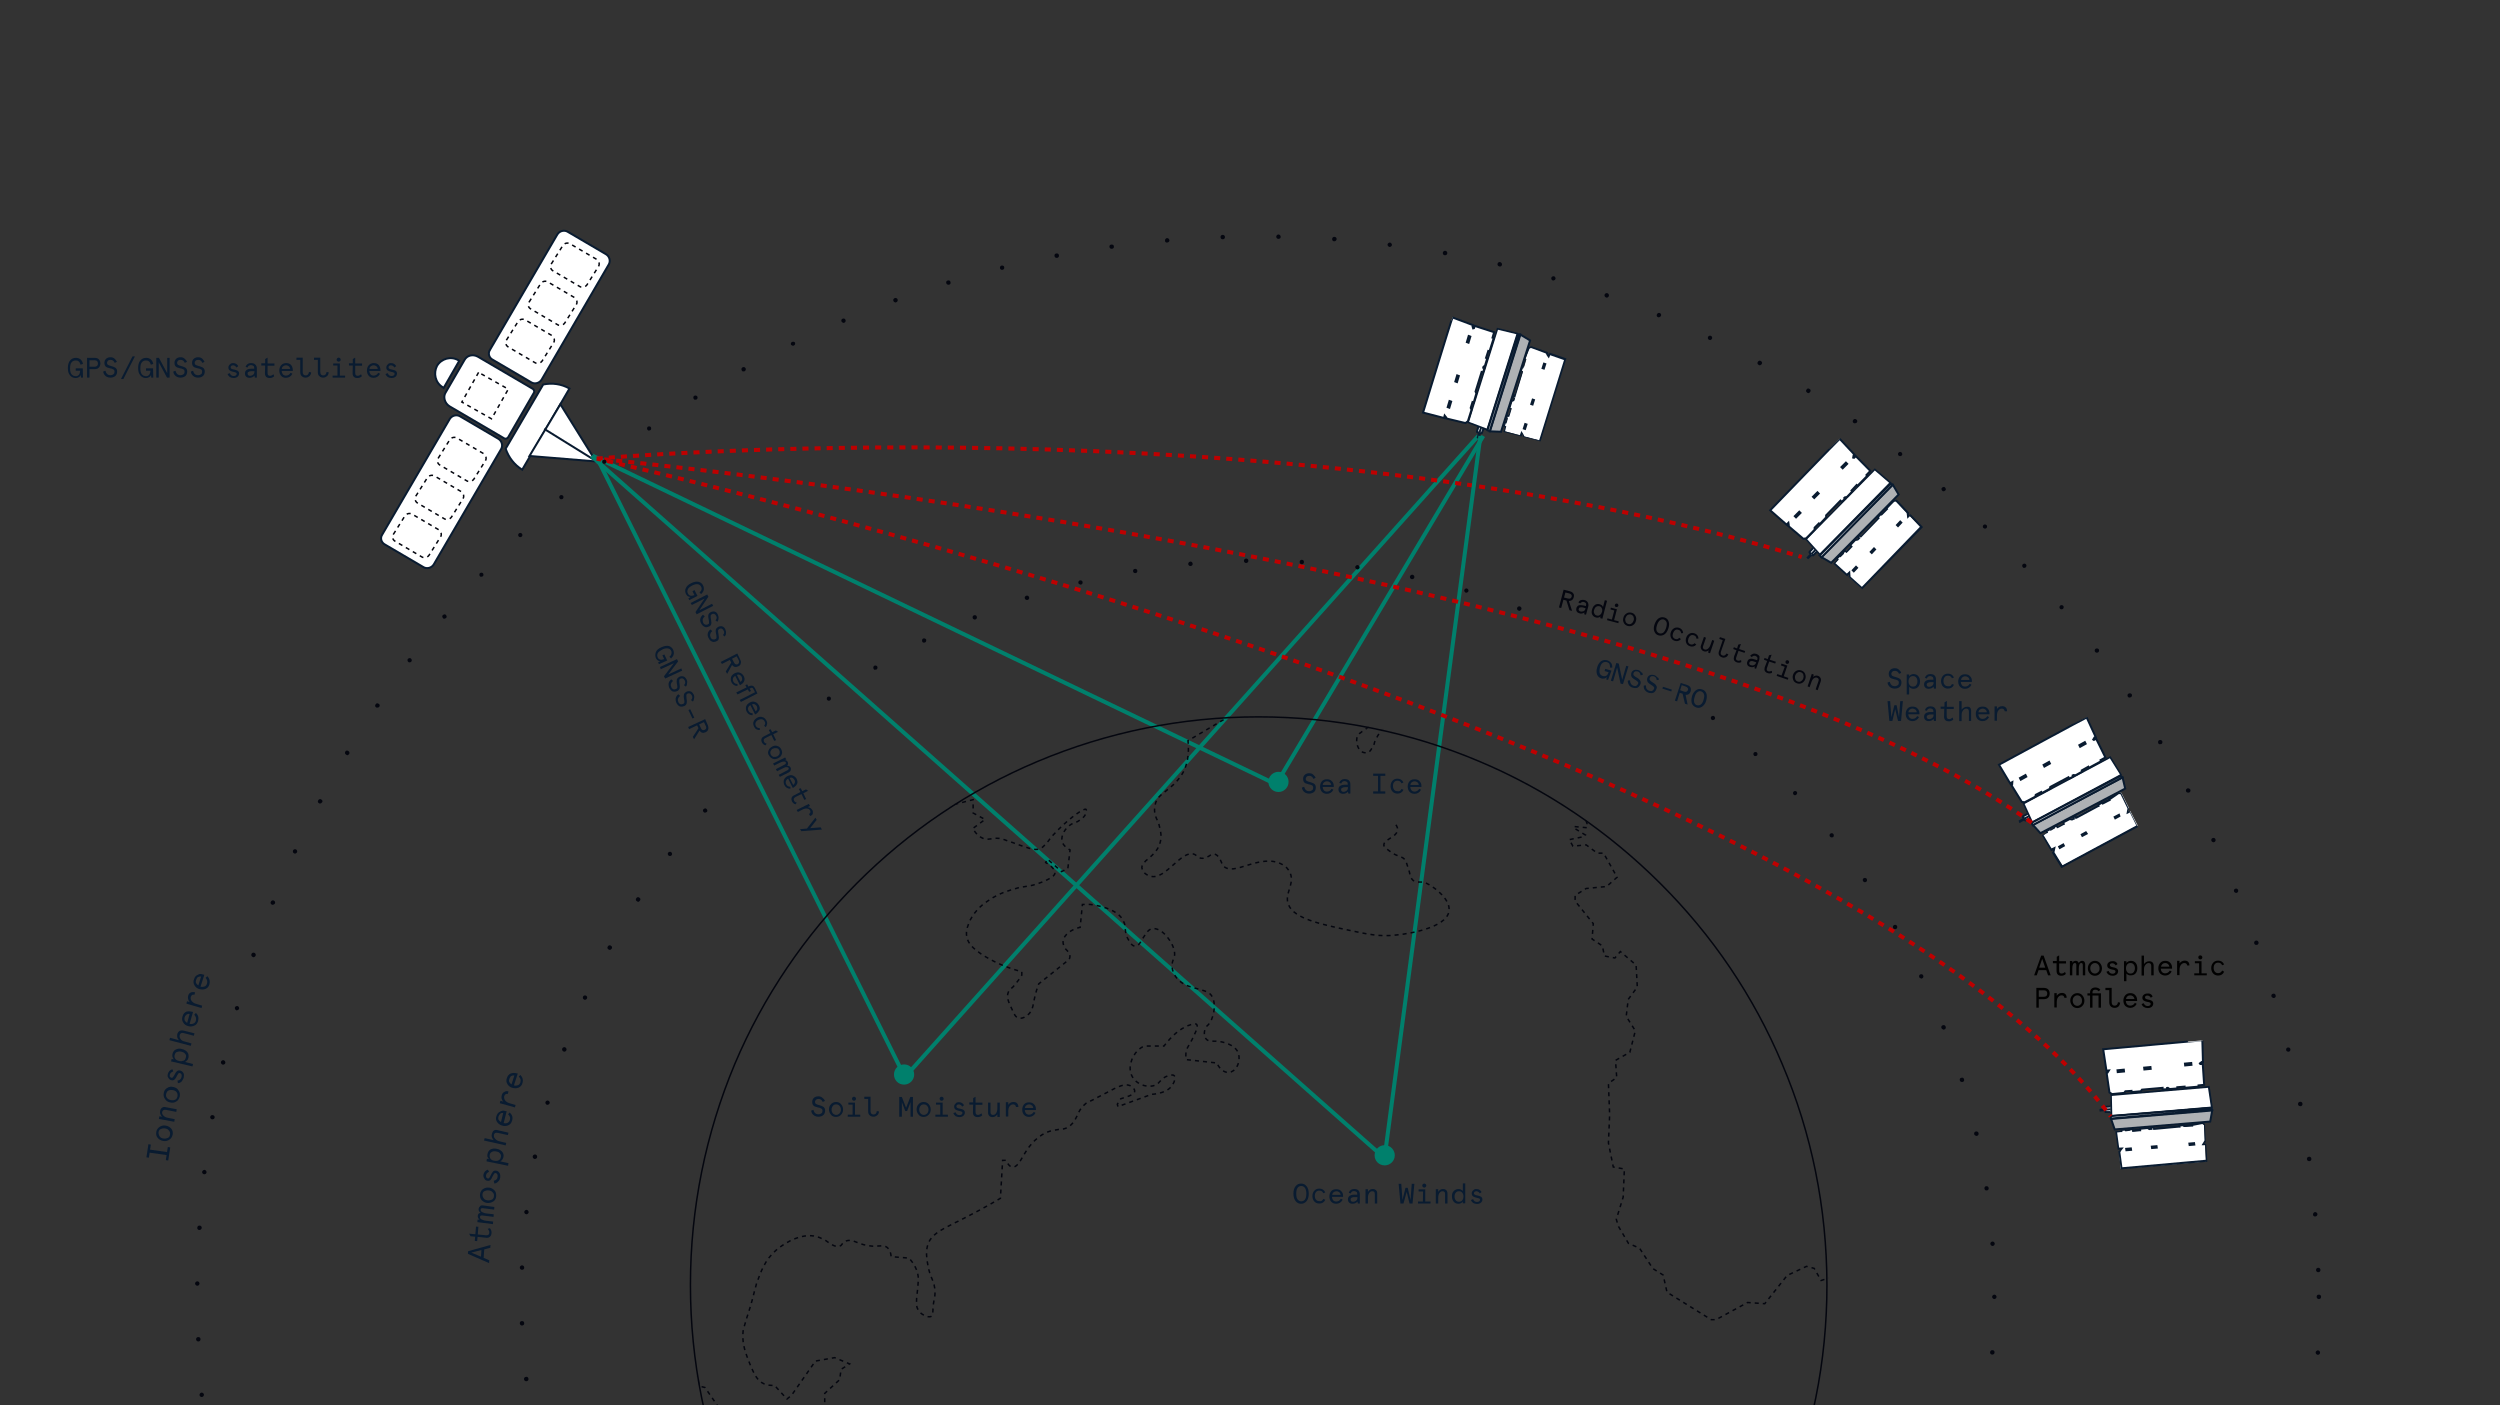 <?xml version="1.0" encoding="UTF-8"?> <svg xmlns="http://www.w3.org/2000/svg" xmlns:xlink="http://www.w3.org/1999/xlink" viewBox="0 0 1238 696"><rect x="0" y="0" width="1238" height="696" fill="#333333" stroke="none"/><clipPath id="a"><path d="m0 0h1238v696h-1238z"></path></clipPath><mask id="b" height="764.6" maskUnits="userSpaceOnUse" width="642.3" x="318.2" y="317.8"><path d="m882.5 526.8c-14.1-33.5-34.5-63.6-60.4-89.4-25.8-25.7-55.9-46.2-89.4-60.3-34.7-14.7-71.5-22.1-109.5-22.1s-74.8 7.5-109.5 22.1c-33.5 14.1-63.7 34.5-89.4 60.3-25.8 25.9-46.2 55.9-60.4 89.4-14.5 34.7-22 71.5-22 109.5s7.5 74.8 22.1 109.5c14.1 33.5 34.5 63.6 60.4 89.4 25.8 25.7 55.9 46.2 89.4 60.3 34.7 14.7 71.5 22.1 109.5 22.1s74.8-7.5 109.5-22.1c33.5-14.1 63.7-34.5 89.4-60.3 25.8-25.7 46.2-55.9 60.4-89.4 14.7-34.7 22.1-71.5 22.1-109.5-.1-38.1-7.5-74.9-22.2-109.5z" fill="#c4c4c4"></path></mask><g clip-path="url(#a)"><path d="m734.5 215.9-102.6 172.5-336.3-161.7 152.5 306.7 283.9-317.5" fill="none" stroke="#00806c" stroke-miterlimit="10" stroke-width="2"></path><g fill="#091b30"><path d="m408.5 545.2-1.1.5c-.4-1-1.1-1.5-2-1.5-.5 0-1 .1-1.3.4s-.5.6-.5 1.1.2.8.5 1c.4.2.9.4 1.7.6.7.2 1.2.4 1.6.6s.7.4.9.8.3.7.3 1.2c0 1-.3 1.8-.9 2.3s-1.4.8-2.4.8-1.8-.3-2.4-.8-1.1-1.2-1.2-2.2l1.1-.4c.4 1.5 1.2 2.2 2.5 2.2.6 0 1.1-.2 1.5-.5s.5-.7.5-1.3c0-.4-.1-.7-.4-.9-.1-.1-.3-.2-.5-.3-.4-.2-.8-.3-1.4-.4-.6-.2-1.2-.3-1.6-.5-.8-.4-1.2-1.1-1.2-2.2 0-.8.3-1.5.8-2s1.3-.8 2.2-.8c.8 0 1.4.2 1.9.6.8.6 1.2 1.1 1.4 1.7zm3 6.8c-.6-.7-1-1.6-1-2.6s.3-1.9 1-2.6c.6-.7 1.5-1.1 2.5-1.1 1.1 0 1.9.4 2.5 1.1s1 1.6 1 2.6-.3 1.9-1 2.6c-.6.7-1.5 1.1-2.5 1.1s-1.9-.3-2.5-1.1zm.9-4.3c-.4.5-.6 1.1-.6 1.8s.2 1.3.6 1.8 1 .8 1.7.8 1.2-.3 1.7-.8c.4-.5.6-1.1.6-1.8s-.2-1.3-.6-1.8-1-.8-1.7-.8c-.8 0-1.3.2-1.7.8zm9.9-.7h-2.2v-1h3.3v6h2.6v1h-6.2v-1h2.4v-5zm-.4-2.9c0-.3.1-.5.3-.7s.4-.3.7-.3.5.1.7.3.3.4.3.7-.1.5-.3.7-.4.3-.7.3-.5-.1-.7-.3-.3-.5-.3-.7zm8 6.2v-6.1h-1.9v-1.1h3.1v7.1c0 1.1.5 1.7 1.5 1.7.9 0 1.5-.6 1.6-1.7l1.1.2c-.1.8-.4 1.5-.9 1.9s-1.1.7-1.8.7c-.8 0-1.5-.2-1.9-.7-.6-.4-.8-1.1-.8-2zm15.4 2.7v-9.8h1.3l2.1 5.4 2.1-5.4h1.3v9.8h-1.2v-7.2l-1.7 4.4h-.9l-1.7-4.4v7.2zm9.6-1c-.6-.7-1-1.6-1-2.6s.3-1.9 1-2.6c.6-.7 1.5-1.1 2.5-1.1s1.9.4 2.5 1.1 1 1.6 1 2.6-.3 1.9-1 2.6c-.6.7-1.5 1.1-2.5 1.1s-1.9-.3-2.5-1.1zm.9-4.3c-.4.5-.6 1.1-.6 1.8s.2 1.3.6 1.8 1 .8 1.7.8 1.2-.3 1.7-.8c.4-.5.6-1.1.6-1.8s-.2-1.3-.6-1.8-1-.8-1.7-.8-1.3.2-1.7.8zm9.9-.7h-2.2v-1h3.3v6h2.6v1h-6.2v-1h2.4v-5zm-.4-2.9c0-.3.1-.5.3-.7s.4-.3.7-.3.5.1.7.3.3.4.3.7-.1.5-.3.7-.4.3-.7.3-.5-.1-.7-.3-.3-.5-.3-.7zm9.5 1.7c1.2 0 2 .5 2.6 1.5l-.9.7c-.4-.7-1-1.1-1.7-1.1-.4 0-.6.1-.9.3-.2.2-.3.4-.3.7s.1.5.4.7.7.3 1.3.4 1.1.3 1.4.4c.7.3 1.1.8 1.1 1.5s-.3 1.3-.8 1.7-1.2.6-1.9.6-1.4-.2-1.9-.5c-.5-.4-.9-.9-1.1-1.5l1.1-.4c.3.9 1 1.4 1.9 1.4.4 0 .8-.1 1.1-.3s.4-.5.4-.8-.1-.5-.4-.6-.7-.3-1.4-.4c-.8-.2-1.3-.4-1.7-.7s-.6-.8-.6-1.4.2-1.1.7-1.5c.3-.5.9-.7 1.6-.7zm7.1 1.2h-1.9v-1.1h1.9v-2.1l1.2-.7v2.9h3.4v1.1h-3.4v3.6c0 1 .4 1.4 1.2 1.4.6 0 1.2-.3 1.7-.8l.4 1c-.6.6-1.3.9-2.2.9-.8 0-1.4-.2-1.8-.6s-.6-1-.6-1.8zm7.4 3.9v-4.9h1.2v4.7c0 1 .4 1.4 1.3 1.4.6 0 1.1-.3 1.5-.9s.6-1.4.6-2.4v-2.8h1.2v7.1h-1.2v-1.3c-.3.4-.6.8-1 1-.4.3-.9.4-1.4.4-.7 0-1.2-.2-1.6-.6-.5-.5-.6-1-.6-1.7zm15-2.7h-1.2c-.1-.9-.6-1.3-1.4-1.3-.7 0-1.2.3-1.7.9s-.7 1.5-.7 2.6v2.5h-1.2v-7.1h1.2v1.3c.6-.9 1.5-1.4 2.6-1.4.7 0 1.3.2 1.7.6.5.5.7 1.1.7 1.9zm8.7 1v.5h-5.5c0 .7.3 1.3.6 1.7.4.4.9.6 1.5.6 1 0 1.8-.5 2.3-1.4l.9.5c-.7 1.3-1.8 2-3.2 2-1 0-1.8-.3-2.5-1-.6-.7-.9-1.6-.9-2.6s.3-1.9.9-2.6 1.4-1 2.5-1 1.9.3 2.5 1c.6.6.9 1.4.9 2.3zm-3.4-2.3c-.6 0-1 .2-1.4.5s-.6.7-.7 1.3h4.2c-.1-.6-.3-1-.7-1.3s-.8-.5-1.4-.5z"></path><path d="m326.3 328.9-.4-.9 1.1-.6c-.4 0-.9-.1-1.3-.4s-.7-.7-.9-1.1c-.4-1-.4-2 0-3s1.3-1.8 2.8-2.4c1.4-.7 2.7-.8 3.6-.6 1 .3 1.8 1 2.2 2 .3.8.4 1.5.2 2.2-.2.8-.7 1.3-1.3 2l-.8-.9c.6-.4.9-1 1-1.4s.1-1-.1-1.4c-.3-.8-.9-1.2-1.7-1.3s-1.7 0-2.8.6-1.8 1.1-2.2 1.8c-.3.7-.3 1.3 0 2.1.6 1.1 1.5 1.4 3.2.8l-.9-1.9 1-.4 1.4 3z"></path><path d="m330.9 334 6.5-3 .4 1.1-8.4 3.9-.6-1.1 4.9-6.5-6.5 3-.4-1.1 8.4-3.9.6 1.1z"></path><path d="m339.6 340-.9-.7c.7-.8.8-1.5.4-2.3-.2-.4-.6-.8-.9-1-.3-.1-.8-.1-1.1 0-.4.2-.7.4-.7.9s0 1 .1 1.8c.1.7.2 1.2.1 1.7 0 .4-.1.8-.3 1-.2.3-.4.6-.9.8-.9.4-1.7.4-2.3.2-.7-.3-1.2-.9-1.7-1.8-.3-.8-.4-1.7-.3-2.3.2-.8.7-1.4 1.3-1.9l.9.8c-1.1.9-1.4 1.9-.9 3 .2.6.6.9 1 1.1s.9.1 1.3-.1c.3-.1.6-.3.7-.7 0-.1.1-.3 0-.6 0-.4-.1-.9-.2-1.3-.1-.7-.2-1.1-.1-1.5 0-.9.4-1.4 1.4-2 .7-.3 1.3-.3 2-.1s1.1.8 1.5 1.5c.3.7.4 1.3.2 1.9.1.7-.2 1.2-.6 1.6z"></path><path d="m343.1 347.4-.9-.7c.7-.8.8-1.5.4-2.3-.2-.4-.6-.8-.9-1-.3-.1-.8-.1-1.1 0-.4.2-.7.4-.7.9s0 1 .1 1.8c.1.7.2 1.2.1 1.7 0 .4-.1.8-.3 1-.2.3-.4.6-.9.8-.9.4-1.7.4-2.3.2-.7-.3-1.2-.9-1.7-1.8-.3-.8-.4-1.7-.3-2.3.2-.8.7-1.4 1.3-1.9l.9.8c-1.1.9-1.4 1.9-.9 3 .2.6.6.9 1 1.1s.9.1 1.3-.1c.3-.1.6-.3.7-.7 0-.1 0-.3 0-.6 0-.4-.1-.9-.2-1.3-.1-.7-.2-1.1-.1-1.5 0-.9.4-1.4 1.4-2 .7-.3 1.3-.3 2-.1s1.1.8 1.5 1.5c.3.7.4 1.3.2 1.9 0 .5-.2 1.2-.6 1.6z"></path><path d="m342.9 355.8-2-4.2.9-.4 2 4.2z"></path><path d="m343.7 366.1-.6-1.2 2.8-4.3-.7-1.4-4 1.9-.4-1.1 8.4-3.9 1.3 3c.3.8.4 1.4.2 2.1s-.7 1.1-1.3 1.4c-1.2.6-2.2.3-3-.8zm5.8-6.6-.9-1.9-2.4 1.1.9 1.9c.4.9 1 1.2 1.9.8.7-.4 1-1 .5-1.9z"></path><path d="m341.3 297.2-.4-.9 1.1-.7c-.4 0-.9-.1-1.3-.3s-.7-.7-1-1.1c-.4-1-.6-1.9-.1-2.9.4-1 1.3-1.9 2.7-2.5 1.3-.7 2.5-.9 3.6-.7 1.1.3 1.9.9 2.3 1.9.4.8.4 1.5.3 2.2-.2.8-.7 1.4-1.3 2l-.8-.8c.6-.6.9-1 1-1.4s.1-1-.2-1.4c-.3-.8-1-1.2-1.7-1.3-.8-.1-1.7.1-2.8.7s-1.8 1.1-2.1 1.9c-.3.7-.3 1.4.1 2.1.6 1.1 1.7 1.3 3.2.7l-1-1.9 1-.6 1.5 2.9z"></path><path d="m346.3 302.2 6.3-3.2.6 1-8.2 4.2-.6-1.1 4.5-6.7-6.3 3.2-.6-1 8.2-4.2.6 1.1z"></path><path d="m355.2 307.9-.9-.7c.7-.8.8-1.5.3-2.3-.2-.4-.6-.8-.9-.9s-.8-.1-1.1.1c-.4.2-.7.6-.7.9 0 .4 0 1 .2 1.8.1.7.2 1.2.2 1.5 0 .4-.1.8-.2 1.1-.2.3-.4.6-.9.8-.9.4-1.7.6-2.3.2-.7-.3-1.2-.8-1.7-1.7-.4-.8-.6-1.5-.4-2.3s.6-1.4 1.3-2l.9.8c-1.1 1-1.3 2-.8 3.1.2.6.7.9 1 1s.9.1 1.3-.1c.3-.1.6-.3.6-.7 0-.1 0-.3 0-.6 0-.4-.1-.9-.2-1.3-.1-.7-.2-1.1-.2-1.5 0-.9.4-1.5 1.3-2 .7-.3 1.3-.4 2-.2s1.2.8 1.5 1.5.4 1.2.3 1.9c0 .6-.2 1.2-.6 1.6z"></path><path d="m358.9 315.2-.9-.7c.7-.8.8-1.5.3-2.3-.2-.4-.6-.8-.9-.9s-.8-.1-1.1.1c-.4.2-.7.6-.7.9 0 .4 0 1 .2 1.8.1.7.2 1.2.2 1.5 0 .4-.1.8-.2 1.1-.2.3-.4.6-.9.8-.9.4-1.7.6-2.3.2-.7-.2-1.2-.8-1.7-1.7-.4-.8-.6-1.5-.4-2.3.1-.8.6-1.4 1.3-2l.9.8c-1.1 1-1.3 2-.8 3.1.2.6.7.9 1 1s.9.1 1.3-.1c.3-.1.6-.3.6-.7 0-.1 0-.3 0-.6 0-.4-.1-.9-.2-1.3-.1-.7-.2-1.1-.2-1.5 0-.9.4-1.5 1.3-2 .7-.3 1.3-.4 2-.2s1.2.8 1.5 1.5.4 1.2.3 1.9c.1.6-.3 1.1-.6 1.6z"></path><path d="m360.1 333.7-.7-1.2 2.7-4.4-.7-1.3-3.9 2-.6-1 8.2-4.2 1.4 2.9c.4.8.6 1.4.3 2.1-.1.7-.6 1.1-1.3 1.4-1.2.6-2.2.3-3-.7zm5.7-6.8-1-1.9-2.3 1.2 1 1.9c.4.9 1.1 1.1 1.9.8.6-.5.8-1.1.4-2z"></path><path d="m366.8 339.1-.4.2-2.3-4.6c-.6.3-1 .8-1.1 1.2-.2.6-.1 1 .1 1.5.4.9 1.1 1.3 2.1 1.3v1c-1.4 0-2.4-.7-3-1.9-.4-.9-.4-1.7-.2-2.5.3-.8.9-1.4 1.8-1.9.9-.4 1.7-.6 2.5-.3s1.5.8 2 1.7c.4.9.6 1.8.2 2.5-.3.8-.9 1.3-1.7 1.8zm.5-3.9c-.2-.4-.6-.8-1-1s-.9-.2-1.4 0l1.8 3.5c.4-.3.7-.7.8-1.1 0-.4 0-1-.2-1.4z"></path><path d="m373.9 342.8-.9-1.7c-.3-.6-.8-.7-1.5-.2l-.3.1.7 1.2-.9.4-.7-1.2-5.1 2.5-.6-1 5.1-2.5-.6-1.1.9-.4.6 1.1.2-.1c1.4-.7 2.4-.4 3 .8l1.3 2.7-8.2 4.2-.6-1z"></path><path d="m374.3 353.6-.4.2-2.3-4.6c-.6.3-1 .8-1.1 1.2-.2.6-.1 1 .1 1.5.4.9 1.1 1.3 2.1 1.3v1c-1.4 0-2.4-.7-3-1.9-.4-.9-.4-1.7-.2-2.5.3-.8.9-1.4 1.8-1.9s1.7-.6 2.5-.3c.9.2 1.5.8 2 1.7s.6 1.8.2 2.5-1 1.4-1.7 1.8zm.5-3.8c-.2-.4-.6-.8-1-1s-.9-.2-1.4 0l1.8 3.5c.4-.3.7-.7.8-1.1 0-.4 0-1-.2-1.4z"></path><path d="m376.2 360.5.1 1c-1.3.1-2.3-.4-2.9-1.7-.4-.9-.6-1.8-.2-2.5.3-.8.9-1.4 1.8-1.9s1.7-.6 2.5-.3c.9.2 1.5.8 2 1.7.7 1.2.4 2.3-.3 3.3l-.8-.7c.6-.7.7-1.4.2-2.2-.3-.6-.7-.9-1.3-1s-1.2 0-1.8.3-1.1.8-1.3 1.3c-.2.6-.2 1.1.1 1.7.4.7 1 1.1 1.9 1z"></path><path d="m381.5 363-.8-1.5.9-.4.8 1.5 1.8-.9 1.1.7-2.4 1.2 1.4 2.9-.9.4-1.4-2.9-3 1.5c-.8.4-1 1-.7 1.7.2.6.8.9 1.4 1.1l-.7.8c-.8-.2-1.3-.8-1.7-1.4-.3-.7-.4-1.2-.2-1.8s.6-1 1.3-1.3z"></path><path d="m380.6 371.6c.3-.9.9-1.4 1.8-1.9s1.7-.6 2.5-.3c.9.2 1.5.8 2 1.7.4.9.6 1.8.2 2.5-.3.9-.9 1.4-1.8 1.9-.9.4-1.7.6-2.5.3s-1.5-.8-2-1.7c-.6-.8-.6-1.6-.2-2.5zm4-1.1c-.7-.1-1.2 0-1.8.2s-1 .8-1.2 1.3-.2 1.1.1 1.7.8.9 1.3 1.1c.7.1 1.2 0 1.8-.2.6-.3 1-.8 1.2-1.3.2-.6.2-1.1-.1-1.7-.2-.6-.7-1-1.3-1.1z"></path><path d="m390.6 382.5-4.4 2.2-.6-1 4.2-2.2c.3-.1.6-.3.7-.6.1-.2.1-.3 0-.6s-.4-.4-1-.4-1.1.2-1.9.6l-2.8 1.4-.6-1 4.2-2.2c.3-.1.6-.3.7-.6.1-.2.1-.3 0-.6s-.4-.4-1-.4c-.4 0-1.1.2-1.9.6l-2.8 1.4-.6-1 6-3 .6 1-.8.3c.8.1 1.2.3 1.5 1s.2 1.2-.3 1.8c.3 0 .8.1 1 .2s.6.4.7.7c.2.4.2.8.1 1.1-.1.7-.4.9-1 1.3z"></path><path d="m393 390-.4.2-2.3-4.6c-.6.3-1 .8-1.1 1.2-.2.6-.1 1 .1 1.5.4.9 1.1 1.3 2.1 1.3v1c-1.4 0-2.4-.7-3-1.9-.4-.9-.4-1.7-.2-2.5.3-.8.9-1.4 1.8-1.9.9-.4 1.7-.6 2.5-.3s1.5.8 2 1.7c.4.9.6 1.8.2 2.5-.4.8-1 1.3-1.7 1.8zm.4-3.8c-.2-.4-.6-.8-1-1s-.9-.2-1.4 0l1.8 3.5c.4-.3.7-.7.8-1.1.1-.5.1-.9-.2-1.4z"></path><path d="m396.4 392.2-.8-1.5.9-.4.8 1.5 1.8-.9 1.1.7-2.4 1.2 1.4 2.9-.9.4-1.4-2.9-3 1.5c-.8.4-1 1-.7 1.7.2.6.8.9 1.4 1.1l-.7.8c-.8-.2-1.3-.8-1.7-1.4-.3-.7-.4-1.2-.2-1.8s.6-1 1.3-1.3z"></path><path d="m401.2 404.1-.6-1c.7-.4.9-1 .6-1.7-.3-.6-.8-.9-1.5-1-.8-.1-1.5.1-2.5.6l-2.1 1.1-.6-1 6-3 .6 1-1.1.6c1.1.1 1.8.7 2.3 1.5.3.6.3 1.1.2 1.7s-.6.9-1.3 1.2z"></path><path d="m401.2 410.1 5.2-.4.6 1.1-10.2.8-.6-1 3.4-.3 4.2-5.4.6 1.1z"></path><path d="m641.6 587.4c.7-.9 1.6-1.3 2.7-1.3s2 .4 2.7 1.3c.7.8 1.1 2.1 1.1 3.7s-.4 2.9-1.1 3.7c-.7.9-1.6 1.3-2.7 1.3s-2-.4-2.7-1.3-1.1-2.1-1.1-3.7.4-2.9 1.1-3.7zm4.6.8c-.5-.6-1.1-.9-1.8-.9s-1.4.3-1.8.9c-.5.6-.7 1.6-.7 2.9s.2 2.3.7 2.9 1.1.9 1.8.9 1.4-.3 1.8-.9c.5-.6.7-1.6.7-2.9s-.3-2.3-.7-2.9zm9.1 5.5 1 .4c-.6 1.3-1.6 1.9-3 1.9-1 0-1.9-.4-2.5-1.1s-.9-1.6-.9-2.6.3-1.9.9-2.6 1.4-1.1 2.5-1.1c1.4 0 2.4.6 3 1.9l-1 .4c-.4-.9-1-1.3-2-1.3-.7 0-1.2.2-1.6.7s-.6 1.1-.6 1.9.2 1.4.6 1.9.9.7 1.6.7c.9.2 1.6-.2 2-1.1zm9.8-1.5v.5h-5.5c0 .7.3 1.3.6 1.7.4.4.9.6 1.5.6 1 0 1.8-.5 2.3-1.4l.9.5c-.7 1.3-1.8 2-3.2 2-1 0-1.8-.3-2.5-1-.6-.7-.9-1.6-.9-2.6s.3-1.9.9-2.6 1.4-1 2.5-1 1.9.3 2.5 1c.7.6.9 1.4.9 2.3zm-3.3-2.3c-.5 0-1 .2-1.4.5s-.6.7-.7 1.3h4.2c-.1-.6-.3-1-.7-1.3s-.8-.5-1.4-.5zm7 4.1c0 .3.1.6.3.8s.5.3.9.3c.6 0 1.1-.2 1.5-.5.5-.4.7-.9.7-1.6v-.2h-1.5c-.6 0-1 .1-1.4.3-.3.2-.5.5-.5.9zm4.6-2.5v4.5h-1l-.2-1c-.2.3-.6.6-1 .8s-.9.3-1.5.3-1.2-.2-1.6-.6-.6-.9-.6-1.6c0-.8.3-1.3.8-1.7.6-.4 1.3-.6 2.4-.6h1.4v-.3c0-.5-.1-.9-.4-1.1s-.7-.4-1.2-.4c-.4 0-.7.1-1 .3s-.5.5-.6.9l-1-.3c.2-.6.5-1.1 1-1.4.5-.4 1.1-.5 1.7-.5.9 0 1.6.2 2.1.7.4.5.7 1.1.7 2zm8.6-.4v4.9h-1.2v-4.7c0-1-.4-1.4-1.3-1.4-.6 0-1.1.3-1.5.9s-.6 1.4-.6 2.4v2.8h-1.2v-7.1h1.2v1.3c.3-.4.6-.8 1-1 .4-.3.9-.4 1.4-.4.7 0 1.2.2 1.6.6.5.4.6 1 .6 1.7zm16.5 3.1.6-8h1.3l-.9 9.8h-1.5l-1.4-5.8-1.6 5.8h-1.5l-.9-9.8h1.3l.6 8 1.5-6h1.1zm6.2-4.2h-2.2v-1h3.3v6h2.6v1h-6.2v-1h2.4zm-.4-2.9c0-.3.1-.5.3-.7s.4-.3.7-.3.5.1.7.3.3.4.3.7-.1.5-.3.7-.4.3-.7.3-.5-.1-.7-.3-.3-.5-.3-.7zm12.5 4v4.9h-1.2v-4.7c0-1-.4-1.4-1.3-1.4-.6 0-1.1.3-1.5.9s-.6 1.4-.6 2.4v2.8h-1.2v-7.1h1.2v1.3c.3-.4.6-.8 1-1 .4-.3.9-.4 1.4-.4.7 0 1.2.2 1.6.6s.6 1 .6 1.7zm5.5-2.3c.4 0 .9.1 1.2.3.4.2.7.4.9.7v-3.8h1.2v9.9h-1.2v-.9c-.2.3-.5.6-.9.8s-.8.3-1.2.3c-1 0-1.8-.3-2.4-1s-.9-1.5-.9-2.7.3-2 .9-2.6 1.4-1 2.4-1zm-1.4 1.8c-.4.5-.6 1.1-.6 1.9s.2 1.4.6 1.9.9.7 1.6.7 1.2-.2 1.6-.7.6-1.1.6-1.9-.2-1.4-.6-1.9-.9-.7-1.6-.7-1.2.2-1.6.7zm10.2-1.8c1.2 0 2 .5 2.6 1.5l-.9.7c-.4-.7-1-1.1-1.7-1.1-.4 0-.6.1-.9.3-.2.2-.3.4-.3.7s.1.5.4.7.7.3 1.3.4 1.1.3 1.4.4c.7.3 1.1.8 1.1 1.5s-.3 1.3-.8 1.7-1.2.6-1.9.6-1.4-.2-1.9-.5c-.5-.4-.9-.9-1.1-1.5l1.1-.4c.3.9 1 1.4 1.9 1.4.4 0 .8-.1 1.1-.3s.4-.5.4-.8-.1-.5-.4-.6-.7-.3-1.4-.4c-.8-.2-1.3-.4-1.7-.7s-.6-.8-.6-1.4.2-1.1.7-1.5c.4-.5.9-.7 1.6-.7z"></path><path d="m941.5 333.2-1.1.5c-.4-1-1.1-1.5-2-1.5-.5 0-1 .1-1.3.4s-.5.6-.5 1.1.2.8.5 1c.4.2.9.4 1.7.6.7.2 1.2.4 1.6.6s.7.4.9.8.3.7.3 1.2c0 1-.3 1.8-.9 2.3s-1.4.8-2.4.8-1.8-.3-2.4-.8-1.1-1.2-1.2-2.2l1.1-.4c.4 1.5 1.2 2.2 2.5 2.2.6 0 1.1-.2 1.5-.5s.5-.7.5-1.3c0-.4-.1-.7-.3-.9-.1-.1-.3-.2-.5-.3-.4-.2-.8-.3-1.4-.4-.6-.2-1.2-.3-1.6-.5-.8-.4-1.2-1.1-1.2-2.2 0-.8.3-1.5.8-2s1.3-.8 2.2-.8c.8 0 1.4.2 1.9.6.7.6 1.1 1.1 1.3 1.7zm6 7.9c-.4 0-.9-.1-1.2-.3-.4-.2-.7-.4-.9-.7v3.8h-1.2v-9.9h1.2v.9c.2-.3.5-.6.9-.8s.8-.3 1.2-.3c1 0 1.8.3 2.4 1s.9 1.5.9 2.6-.3 2-.9 2.7-1.4 1-2.4 1zm1.4-1.8c.4-.5.6-1.1.6-1.9s-.2-1.4-.6-1.9-.9-.7-1.6-.7-1.2.2-1.6.7-.6 1.1-.6 1.9.2 1.4.6 1.9.9.7 1.6.7 1.3-.2 1.6-.7zm5.2-.3c0 .3.1.6.3.8s.5.3.9.3c.6 0 1.1-.2 1.5-.5.5-.4.7-.9.7-1.6v-.2h-1.5c-.6 0-1 .1-1.4.4-.3.1-.5.4-.5.8zm4.6-2.5v4.5h-1l-.2-1c-.2.3-.6.6-1 .8-.5.2-.9.3-1.5.3s-1.2-.2-1.6-.6-.6-.9-.6-1.6c0-.8.3-1.3.8-1.7.6-.4 1.3-.6 2.4-.6h1.4v-.3c0-.5-.1-.9-.4-1.1s-.7-.4-1.2-.4c-.4 0-.7.1-1 .3s-.5.5-.6.9l-1-.3c.2-.6.5-1.1 1-1.4.5-.4 1.1-.5 1.7-.5.9 0 1.6.2 2.1.7s.7 1.1.7 2zm7.9 2.2 1 .4c-.6 1.3-1.6 1.9-3 1.9-1 0-1.9-.4-2.5-1.1s-.9-1.6-.9-2.6.3-1.9.9-2.6 1.4-1.1 2.5-1.1c1.4 0 2.4.6 3 1.9l-1 .4c-.4-.9-1-1.3-2-1.3-.7 0-1.2.2-1.6.7s-.6 1.1-.6 1.9.2 1.4.6 1.9.9.7 1.6.7c1 .2 1.7-.2 2-1.1zm9.9-1.5v.5h-5.5c0 .7.3 1.3.6 1.7.4.4.9.6 1.5.6 1 0 1.8-.5 2.3-1.4l.9.5c-.7 1.3-1.8 2-3.2 2-1 0-1.8-.3-2.5-1-.6-.7-.9-1.6-.9-2.6s.3-1.9.9-2.6 1.4-1 2.5-1 1.9.3 2.5 1c.6.6.9 1.4.9 2.3zm-3.3-2.3c-.6 0-1 .2-1.4.5s-.6.7-.7 1.3h4.2c-.1-.6-.3-1-.7-1.3s-.9-.5-1.4-.5z"></path><path d="m940.4 355.2.6-8h1.3l-.9 9.8h-1.5l-1.4-5.8-1.4 5.8h-1.5l-.9-9.8h1.3l.6 8 1.5-6h1.1zm10.1-2v.5h-5.5c0 .7.3 1.3.6 1.7.4.4.9.6 1.5.6 1 0 1.8-.5 2.3-1.4l.9.5c-.7 1.3-1.8 2-3.2 2-1 0-1.8-.3-2.5-1-.6-.7-.9-1.6-.9-2.6s.3-1.9.9-2.6 1.4-1 2.5-1 1.9.3 2.5 1c.6.6.9 1.4.9 2.3zm-3.4-2.3c-.6 0-1 .2-1.4.5s-.6.7-.7 1.3h4.2c-.1-.6-.3-1-.7-1.3s-.8-.5-1.4-.5zm7 4.1c0 .3.1.6.3.8s.5.3.9.3c.6 0 1.1-.2 1.5-.5.5-.4.7-.9.7-1.6v-.2h-1.5c-.6 0-1 .1-1.4.4-.3.1-.5.4-.5.8zm4.6-2.5v4.5h-1l-.2-1c-.2.3-.6.6-1 .8-.5.2-.9.3-1.5.3s-1.2-.2-1.6-.6-.6-.9-.6-1.6c0-.8.3-1.3.8-1.7.6-.4 1.3-.6 2.4-.6h1.4v-.3c0-.5-.1-.9-.4-1.1s-.7-.4-1.2-.4c-.4 0-.7.1-1 .3s-.5.5-.6.9l-1-.3c.2-.6.5-1.1 1-1.4.5-.4 1.1-.5 1.7-.5.9 0 1.6.2 2.1.7s.7 1.1.7 2zm4.1-1.5h-1.8v-1.1h1.9v-2.1l1.2-.7v2.9h3.4v1.1h-3.5v3.6c0 1 .4 1.4 1.2 1.4.6 0 1.2-.3 1.7-.8l.4 1c-.6.6-1.3.9-2.2.9-.8 0-1.4-.2-1.8-.6s-.6-1-.6-1.8zm13.3 1.1v4.9h-1.1v-4.6c0-1-.4-1.5-1.3-1.5-.6 0-1.1.3-1.6.9s-.7 1.3-.7 2.3v3h-1.2v-9.9h1.2v4.2c.3-.4.7-.8 1.1-1 .5-.3.9-.4 1.5-.4 1.4-.2 2.1.6 2.1 2.1zm9.1 1.1v.5h-5.5c0 .7.3 1.3.6 1.7.4.4.9.6 1.5.6 1 0 1.8-.5 2.3-1.4l.9.5c-.7 1.3-1.8 2-3.2 2-1 0-1.8-.3-2.5-1-.6-.7-.9-1.6-.9-2.6s.3-1.9.9-2.6 1.4-1 2.5-1 1.9.3 2.5 1c.6.6.9 1.4.9 2.3zm-3.4-2.3c-.5 0-1 .2-1.4.5s-.6.7-.7 1.3h4.2c-.1-.6-.3-1-.7-1.3s-.8-.5-1.4-.5zm12.1 1.3h-1.2c-.1-.9-.6-1.3-1.4-1.3-.7 0-1.2.3-1.7.9s-.7 1.5-.7 2.6v2.5h-1.2v-7.1h1.2v1.3c.6-.9 1.5-1.4 2.6-1.4.7 0 1.3.2 1.7.6.5.5.7 1.1.7 1.9z"></path><path d="m651.5 385.2-1.1.5c-.4-1-1.1-1.5-2-1.5-.5 0-1 .1-1.3.4s-.5.6-.5 1.1.2.8.5 1c.4.2.9.4 1.7.6.7.2 1.2.4 1.6.6s.7.4.9.8.3.7.3 1.2c0 1-.3 1.8-.9 2.3s-1.4.8-2.4.8-1.8-.3-2.4-.8-1.1-1.2-1.2-2.2l1.1-.4c.4 1.5 1.2 2.2 2.5 2.2.6 0 1.1-.2 1.5-.5s.5-.7.5-1.3c0-.4-.1-.7-.3-.9-.1-.1-.3-.2-.5-.3-.4-.2-.8-.3-1.4-.4-.6-.2-1.2-.3-1.6-.5-.8-.4-1.2-1.1-1.2-2.2 0-.8.3-1.5.8-2s1.3-.8 2.2-.8c.8 0 1.4.2 1.9.6.7.6 1.1 1.1 1.3 1.7zm9 4v.5h-5.5c0 .7.3 1.3.6 1.7.4.4.9.6 1.5.6 1 0 1.8-.5 2.3-1.4l.9.5c-.7 1.3-1.8 2-3.2 2-1 0-1.8-.3-2.5-1-.6-.7-.9-1.6-.9-2.6s.3-1.9.9-2.6 1.4-1 2.5-1 1.9.3 2.5 1c.6.6.9 1.4.9 2.3zm-3.4-2.3c-.6 0-1 .2-1.4.5s-.6.7-.7 1.3h4.2c-.1-.6-.3-1-.7-1.3s-.8-.5-1.4-.5zm7 4.1c0 .3.1.6.3.8s.5.3.9.3c.6 0 1.1-.2 1.5-.5.5-.4.7-.9.7-1.6v-.2h-1.5c-.6 0-1 .1-1.4.4-.3.1-.5.4-.5.8zm4.6-2.5v4.5h-1l-.2-1c-.2.3-.6.6-1 .8-.5.2-.9.3-1.5.3s-1.2-.2-1.6-.6-.6-.9-.6-1.6c0-.8.3-1.3.8-1.7.6-.4 1.3-.6 2.4-.6h1.4v-.3c0-.5-.1-.9-.4-1.1s-.7-.4-1.2-.4c-.4 0-.7.1-1 .3s-.5.5-.6.9l-1-.3c.2-.6.5-1.1 1-1.4.5-.4 1.1-.5 1.7-.5.9 0 1.6.2 2.1.7s.7 1.1.7 2zm17.3 3.4v1.1h-6v-1.1h2.4v-7.7h-2.4v-1.1h6v1.1h-2.4v7.7zm8-1.2 1 .4c-.6 1.3-1.6 1.9-3 1.9-1 0-1.9-.4-2.5-1.1s-.9-1.6-.9-2.6.3-1.9.9-2.6 1.4-1.1 2.5-1.1c1.4 0 2.4.6 3 1.9l-1 .4c-.4-.9-1-1.3-2-1.3-.7 0-1.2.2-1.6.7s-.6 1.1-.6 1.9.2 1.4.6 1.9.9.7 1.6.7c1 .2 1.6-.2 2-1.1zm9.9-1.5v.5h-5.5c0 .7.3 1.3.6 1.7.4.4.9.6 1.5.6 1 0 1.8-.5 2.3-1.4l.9.5c-.7 1.3-1.8 2-3.2 2-1 0-1.8-.3-2.5-1-.6-.7-.9-1.6-.9-2.6s.3-1.9.9-2.6 1.4-1 2.5-1 1.9.3 2.5 1c.6.6.9 1.4.9 2.3zm-3.4-2.3c-.6 0-1 .2-1.4.5s-.6.7-.7 1.3h4.2c-.1-.6-.3-1-.7-1.3s-.8-.5-1.4-.5z"></path><path d="m41.1 187h-1l-.1-1.3c-.2.5-.5.8-1 1.1-.4.2-.9.4-1.5.4-1.1 0-2.1-.4-2.8-1.3-.8-.9-1.1-2.1-1.1-3.7s.4-2.9 1.1-3.7c.8-.9 1.7-1.3 2.9-1.3.9 0 1.7.3 2.3.8s1 1.3 1.2 2.2l-1.2.4c-.2-.7-.5-1.3-.9-1.6-.4-.4-.9-.5-1.5-.5-.9 0-1.6.3-2.1 1-.5.6-.7 1.6-.7 2.9s.2 2.2.7 2.9c.5.6 1.2 1 2.1 1 1.3 0 2.1-.9 2.2-2.7h-2.2v-1.2h3.5zm5.7-4.2h-2.5v4.2h-1.2v-9.8h3.7c.9 0 1.6.2 2.1.7s.8 1.2.8 2.1-.3 1.6-.8 2.1-1.2.7-2.1.7zm-2.5-1.2h2.5c1.1 0 1.7-.5 1.7-1.6s-.6-1.6-1.7-1.6h-2.5zm13.6-2.4-1.1.5c-.4-1-1.1-1.5-2-1.5-.5 0-1 .1-1.3.4s-.5.6-.5 1.1.2.8.5 1c.4.2.9.4 1.7.6.7.2 1.2.4 1.6.6s.7.4.9.8c.2.3.3.7.3 1.2 0 1-.3 1.8-.9 2.3s-1.4.8-2.4.8-1.8-.3-2.4-.8-1.1-1.2-1.2-2.2l1.1-.4c.4 1.5 1.2 2.2 2.5 2.2.6 0 1.1-.2 1.5-.5s.5-.7.5-1.3c0-.4-.1-.7-.3-.9-.1-.1-.3-.2-.5-.3-.4-.2-.8-.3-1.4-.4-.6-.2-1.2-.3-1.6-.5-.8-.4-1.2-1.1-1.2-2.2 0-.8.3-1.5.8-2s1.3-.8 2.2-.8c.8 0 1.4.2 1.9.6.7.6 1 1.1 1.3 1.7zm2 8.5 5.7-11.2h1.2l-5.7 11.2zm16-.7h-1l-.1-1.3c-.2.5-.5.8-1 1.1-.4.2-.9.4-1.5.4-1.1 0-2.1-.4-2.8-1.3-.8-.9-1.1-2.1-1.1-3.7s.4-2.9 1.1-3.7c.8-.9 1.7-1.3 2.9-1.3.9 0 1.7.3 2.3.8s1 1.3 1.2 2.2l-1.2.4c-.2-.7-.5-1.3-.9-1.6-.4-.4-.9-.5-1.5-.5-.9 0-1.6.3-2.1 1-.5.6-.7 1.6-.7 2.9s.2 2.2.7 2.9c.5.6 1.2 1 2.1 1 1.3 0 2.1-.9 2.2-2.7h-2.2v-1.2h3.5zm6.9-2.2v-7.6h1.2v9.8h-1.3l-4.1-7.6v7.6h-1.2v-9.8h1.3zm9.8-5.6-1.1.5c-.4-1-1.1-1.5-2-1.5-.5 0-1 .1-1.3.4s-.5.6-.5 1.1.2.8.5 1c.4.2.9.4 1.7.6.7.2 1.2.4 1.6.6s.7.4.9.8c.2.3.3.7.3 1.2 0 1-.3 1.8-.9 2.3s-1.4.8-2.4.8-1.8-.3-2.4-.8-1.1-1.2-1.2-2.2l1.1-.4c.4 1.5 1.2 2.2 2.5 2.2.6 0 1.1-.2 1.5-.5s.5-.7.5-1.3c0-.4-.1-.7-.3-.9-.1-.1-.3-.2-.5-.3-.4-.2-.8-.3-1.4-.4-.6-.2-1.2-.3-1.6-.5-.8-.4-1.2-1.1-1.2-2.2 0-.8.3-1.5.8-2s1.3-.8 2.2-.8c.8 0 1.4.2 1.9.6.7.6 1.1 1.1 1.3 1.7zm8.7 0-1.1.5c-.4-1-1.1-1.5-2-1.5-.5 0-1 .1-1.3.4s-.5.6-.5 1.1.2.8.5 1c.4.2.9.4 1.7.6.7.2 1.2.4 1.6.6s.7.4.9.8c.2.3.3.7.3 1.2 0 1-.3 1.8-.9 2.3s-1.4.8-2.4.8-1.8-.3-2.4-.8-1.1-1.2-1.2-2.2l1.1-.4c.4 1.5 1.2 2.2 2.5 2.2.6 0 1.1-.2 1.5-.5s.5-.7.5-1.3c0-.4-.1-.7-.3-.9-.1-.1-.3-.2-.5-.3-.4-.2-.8-.3-1.4-.4-.6-.2-1.2-.3-1.6-.5-.8-.4-1.2-1.1-1.2-2.2 0-.8.3-1.5.8-2s1.3-.8 2.2-.8c.8 0 1.4.2 1.9.6.7.6 1 1.1 1.3 1.7zm14.1.6c1.2 0 2 .5 2.6 1.5l-.9.7c-.4-.7-1-1.1-1.7-1.1-.4 0-.6.1-.9.3-.2.2-.3.4-.3.7s.1.5.4.7.7.3 1.3.4 1.1.3 1.4.4c.7.3 1.1.8 1.1 1.5s-.3 1.3-.8 1.7-1.2.6-1.9.6-1.4-.2-1.9-.5c-.5-.4-.9-.9-1.1-1.5l1.1-.4c.3.9 1 1.4 1.9 1.4.4 0 .8-.1 1.1-.3s.4-.5.4-.8-.1-.5-.4-.6-.7-.3-1.4-.4c-.8-.2-1.3-.4-1.7-.7s-.6-.8-.6-1.4.2-1.1.7-1.5c.4-.5 1-.7 1.6-.7zm7.2 5.2c0 .3.1.6.3.8s.5.3.9.3c.6 0 1.1-.2 1.5-.5.5-.4.7-.9.7-1.6v-.2h-1.5c-.6 0-1.1.1-1.4.4-.4.1-.5.4-.5.8zm4.6-2.5v4.5h-1l-.2-1c-.2.3-.6.6-1 .8-.5.2-.9.3-1.5.3s-1.2-.2-1.6-.6-.6-.9-.6-1.6c0-.8.3-1.3.8-1.7.6-.4 1.3-.6 2.4-.6h1.4v-.3c0-.5-.1-.9-.4-1.1s-.7-.4-1.2-.4c-.4 0-.7.1-1.1.3-.3.2-.5.5-.6.9l-1-.3c.2-.6.5-1.1 1-1.4.5-.4 1.1-.5 1.7-.5.9 0 1.6.2 2.1.7s.8 1.1.8 2zm4.1-1.5h-1.9v-1.1h1.9v-2.1l1.2-.7v2.9h3.4v1.1h-3.4v3.6c0 1 .4 1.4 1.2 1.4.6 0 1.2-.3 1.7-.8l.4 1c-.6.6-1.3.9-2.2.9-.8 0-1.4-.2-1.8-.6s-.6-1-.6-1.8zm13.7 2.2v.5h-5.5c0 .7.3 1.3.6 1.7.4.4.9.6 1.5.6 1 0 1.8-.5 2.3-1.4l.9.5c-.7 1.3-1.8 2-3.2 2-1 0-1.8-.3-2.4-1s-.9-1.6-.9-2.6.3-1.9.9-2.6 1.4-1.1 2.5-1.1 1.9.3 2.5 1c.5.7.8 1.5.8 2.4zm-3.4-2.3c-.6 0-1 .2-1.4.5s-.6.7-.7 1.3h4.2c-.1-.6-.3-1-.7-1.3s-.8-.5-1.4-.5zm7.1 3.4v-6.1h-1.9v-1.1h3.1v7.1c0 1.1.5 1.7 1.5 1.7.9 0 1.5-.6 1.6-1.7l1.1.2c-.1.8-.4 1.5-.9 1.9s-1.1.7-1.8.7c-.8 0-1.5-.2-1.9-.7-.6-.4-.8-1.1-.8-2zm8.7 0v-6.1h-1.9v-1.1h3.1v7.1c0 1.1.5 1.7 1.5 1.7.9 0 1.5-.6 1.6-1.7l1.1.2c-.1.8-.4 1.5-.9 1.9s-1.1.7-1.8.7c-.8 0-1.5-.2-1.9-.7-.6-.4-.8-1.1-.8-2zm9.8-3.3h-2.2v-1h3.3v6h2.6v1h-6.2v-1h2.4v-5zm-.5-2.9c0-.3.1-.5.3-.7s.4-.3.7-.3.5.1.7.3.3.4.3.7-.1.5-.3.7-.4.3-.7.3-.5-.1-.7-.3-.3-.5-.3-.7zm8 2.9h-1.9v-1.1h1.9v-2.1l1.2-.7v2.9h3.4v1.1h-3.4v3.6c0 1 .4 1.4 1.2 1.4.6 0 1.2-.3 1.7-.8l.4 1c-.6.6-1.3.9-2.2.9-.8 0-1.4-.2-1.8-.6s-.6-1-.6-1.8zm13.7 2.2v.5h-5.5c0 .7.3 1.3.6 1.7.4.4.9.6 1.5.6 1 0 1.8-.5 2.3-1.4l.9.5c-.7 1.3-1.8 2-3.2 2-1 0-1.8-.3-2.4-1s-.9-1.6-.9-2.6.3-1.9.9-2.6 1.4-1.1 2.5-1.1 1.9.3 2.5 1c.5.7.8 1.5.8 2.4zm-3.4-2.3c-.6 0-1 .2-1.4.5s-.6.7-.7 1.3h4.2c-.1-.6-.3-1-.7-1.3s-.8-.5-1.4-.5zm8.6-1.1c1.2 0 2 .5 2.6 1.5l-.9.7c-.4-.7-1-1.1-1.7-1.1-.4 0-.6.1-.9.3-.2.2-.3.4-.3.7s.1.5.4.7.7.3 1.3.4 1.1.3 1.4.4c.7.3 1.1.8 1.1 1.5s-.3 1.3-.8 1.7-1.2.6-1.9.6-1.4-.2-1.9-.5c-.5-.4-.9-.9-1.1-1.5l1.1-.4c.3.9 1 1.4 1.9 1.4.4 0 .8-.1 1.1-.3s.4-.5.4-.8-.1-.5-.4-.6-.7-.3-1.4-.4c-.8-.2-1.3-.4-1.7-.7s-.6-.8-.6-1.4.2-1.1.7-1.5c.3-.5.9-.7 1.6-.7z"></path></g><g><path d="m1010.8 473.2h1.2l3.5 9.8h-1.3l-.9-2.6h-3.8l-.9 2.6h-1.3zm.5 1.6-1.5 4.4h3z"></path><path d="m1016.6 477v-1.1h1.9v-2.1l1.2-.7v2.9h3.4v1.1h-3.4v3.6c0 1 .4 1.4 1.2 1.4.6 0 1.2-.3 1.7-.8l.4 1c-.6.6-1.3.9-2.2.9-1.6 0-2.4-.8-2.4-2.5v-3.7z"></path><path d="m1032.6 483h-1.2v-5c0-.8-.2-1.1-.8-1.1-.7 0-1.2.9-1.2 2.8v3.3h-1.2v-5c0-.8-.2-1.1-.8-1.1-.7 0-1.2.9-1.2 2.8v3.3h-1.2v-7.1h1.2v.9c.4-.7 1-1 1.7-1 .8 0 1.2.4 1.5 1.1.4-.7 1-1.1 1.7-1.1.9 0 1.5.6 1.5 1.9z"></path><path d="m1033.9 479.5c0-1 .3-1.9 1-2.6.6-.7 1.5-1.1 2.5-1.1s1.9.4 2.5 1.1 1 1.6 1 2.6-.3 1.9-1 2.6c-.6.7-1.5 1.1-2.5 1.1s-1.9-.4-2.5-1.1c-.7-.8-1-1.6-1-2.6zm1.2 0c0 .7.2 1.3.6 1.8s1 .8 1.7.8 1.2-.3 1.7-.8.6-1.1.6-1.8-.2-1.3-.6-1.8-1-.8-1.7-.8-1.2.3-1.7.8c-.4.5-.6 1.1-.6 1.8z"></path><path d="m1048.6 477.4-.9.7c-.4-.7-1-1.1-1.7-1.1s-1.2.3-1.2.9.5.9 1.6 1.1c.6.1 1 .2 1.4.4.7.3 1.1.8 1.1 1.5s-.3 1.3-.8 1.7-1.2.6-1.9.6c-1.5 0-2.6-.7-3.1-2l1.1-.4c.3.9 1 1.4 1.9 1.4s1.5-.4 1.5-1.1c0-.6-.5-.8-1.8-1-1.4-.3-2.3-.8-2.3-2 0-.6.2-1.1.7-1.5s1-.6 1.7-.6c1.3-.2 2.2.3 2.7 1.4z"></path><path d="m1053 482.1v3.8h-1.2v-9.9h1.2v.9c.4-.6 1.2-1.1 2.2-1.1 2 0 3.2 1.4 3.2 3.6s-1.2 3.6-3.2 3.6c-.9.1-1.7-.3-2.2-.9zm4.2-2.6c0-.8-.2-1.4-.6-1.9s-.9-.7-1.6-.7-1.2.2-1.6.7-.6 1.1-.6 1.9.2 1.4.6 1.9.9.7 1.6.7 1.2-.2 1.6-.7.6-1.2.6-1.9z"></path><path d="m1066.5 483h-1.2v-4.6c0-1-.4-1.5-1.3-1.5-.6 0-1.1.3-1.6.9s-.7 1.3-.7 2.3v3h-1.2v-9.9h1.2v4.2c.6-.8 1.5-1.4 2.6-1.4 1.4 0 2.2.8 2.2 2.3z"></path><path d="m1075.5 479.7h-5.5c.1 1.4.9 2.3 2.2 2.3 1 0 1.8-.5 2.3-1.4l.9.5c-.7 1.3-1.8 2-3.2 2-1 0-1.8-.4-2.5-1-.6-.7-.9-1.6-.9-2.6s.3-1.9.9-2.6 1.4-1.1 2.5-1.1 1.9.3 2.5 1c.6.6.9 1.5.9 2.4v.5zm-5.4-1h4.2c-.2-1.1-1-1.8-2.1-1.8s-1.8.7-2.1 1.8z"></path><path d="m1083.1 478.2c-.1-.9-.6-1.3-1.4-1.3-.7 0-1.2.3-1.7.9s-.7 1.5-.7 2.6v2.5h-1.2v-7.1h1.2v1.3c.6-.9 1.5-1.4 2.6-1.4 1.4 0 2.3.8 2.3 2.4h-1.1z"></path><path d="m1086.9 477v-1h3.3v6h2.6v1h-6.2v-1h2.4v-5zm2.7-3.9c.5 0 1 .4 1 1 0 .5-.4 1-1 1-.5 0-1-.4-1-1s.4-1 1-1z"></path><path d="m1101.4 481.2c-.6 1.3-1.6 1.9-3 1.9-1 0-1.9-.4-2.5-1.1s-.9-1.6-.9-2.6.3-1.9.9-2.6 1.4-1.1 2.5-1.1c1.4 0 2.4.6 3 1.9l-1 .4c-.4-.9-1-1.3-2-1.3-1.4 0-2.2 1.1-2.2 2.6s.8 2.6 2.2 2.6c.9 0 1.6-.4 2-1.3z"></path></g><g><path d="m1009.6 494.8v4.2h-1.2v-9.8h3.7c1.9 0 2.9 1.1 2.9 2.8s-1 2.8-2.9 2.8zm2.5-1.2c1.1 0 1.7-.5 1.7-1.6s-.6-1.6-1.7-1.6h-2.5v3.2z"></path><path d="m1022.3 494.2c-.1-.9-.6-1.3-1.4-1.3-.7 0-1.2.3-1.7.9s-.7 1.5-.7 2.6v2.5h-1.2v-7.1h1.2v1.3c.6-.9 1.5-1.4 2.6-1.4 1.4 0 2.3.8 2.3 2.4h-1.1z"></path><path d="m1025.2 495.5c0-1 .3-1.9 1-2.6.6-.7 1.5-1.1 2.5-1.1 1.1 0 1.9.4 2.5 1.1s1 1.6 1 2.6-.3 1.9-1 2.6c-.6.7-1.5 1.1-2.5 1.1s-1.9-.4-2.5-1.1c-.6-.8-1-1.6-1-2.6zm1.2 0c0 .7.2 1.3.6 1.8s1 .8 1.7.8 1.2-.3 1.7-.8.6-1.1.6-1.8-.2-1.3-.6-1.8-1-.8-1.7-.8-1.2.3-1.7.8c-.4.5-.6 1.1-.6 1.8z"></path><path d="m1033.7 493v-1.1h1.3v-.4c0-1.6 1.1-2.5 2.6-2.5 1 0 1.8.3 2.5 1.1l-.8.8c-.6-.6-1-.8-1.7-.8-.9 0-1.4.4-1.4 1.3v.5h4.2v7.1h-1.2v-6h-3v6h-1.2v-6z"></path><path d="m1044.5 490.3h-1.9v-1.1h3.1v7.1c0 1.1.5 1.7 1.5 1.7.9 0 1.5-.6 1.6-1.7l1.1.2c-.2 1.7-1.2 2.6-2.7 2.6-1.6 0-2.7-1-2.7-2.8z"></path><path d="m1058.2 495.7h-5.5c.1 1.4.9 2.3 2.2 2.3 1 0 1.8-.5 2.3-1.4l.9.5c-.7 1.3-1.8 2-3.2 2-1 0-1.8-.4-2.5-1-.6-.7-.9-1.6-.9-2.6s.3-1.9.9-2.6 1.4-1.1 2.5-1.1 1.9.3 2.5 1c.6.6.9 1.5.9 2.4v.5zm-5.4-1h4.2c-.2-1.1-1-1.8-2.1-1.8-1.2 0-1.9.7-2.1 1.8z"></path><path d="m1066 493.4-.9.7c-.4-.7-1-1.1-1.7-1.1s-1.2.3-1.2.9.5.9 1.6 1.1c.6.1 1 .2 1.4.4.7.3 1.1.8 1.1 1.5s-.3 1.3-.8 1.7-1.2.6-1.9.6c-1.5 0-2.6-.7-3.1-2l1.1-.4c.3.9 1 1.4 1.9 1.4s1.5-.4 1.5-1.1c0-.6-.5-.8-1.8-1-1.4-.3-2.3-.8-2.3-2 0-.6.2-1.1.7-1.5s1-.6 1.7-.6c1.3-.2 2.1.3 2.7 1.4z"></path></g><path d="m732.1 211.3-.7 2.4.1.3.2.1h.2l.6.2.2.2.4.1.2-.1h.4l.1-.1.8-2.1" fill="#fff"></path><path d="m732.1 211.3-.7 2.4.1.3.2.1h.2l.6.2.2.2.4.1.2-.1h.4l.1-.1.8-2.1" fill="none" stroke="#091b30" stroke-miterlimit="10"></path><path d="m733.4 211.9-.8 2.4" fill="none" stroke="#091b30" stroke-miterlimit="10"></path><path d="m732.5 214.3-.7 2.3.3.2.7-2.2" fill="#fff"></path><path d="m732.5 214.3-.7 2.3.3.2.7-2.2" fill="none" stroke="#091b30" stroke-miterlimit="10"></path><path d="m754.4 216.1.1-.3-1-1.7-.4 1.5-8.2-2.1.7-2.4-.8-.1.7-2h.4l.7-2-.3-.3.4-1.3.7.1 1.1-3.3-.8-.2 1.1-3.4 1-.6.3-1.1-.7-.2.3-1.2.7.3 3.8-12-.6-.3.8-2.1.4.2 1.1-3.8-.4-.1 1.7-5.2.9-.7 8 2.8-.1.2 1.1 1.7.4-1.3 7.7 2.7-12.7 40.3z" fill="#fff"></path><path d="m757.4 172.7.7-.4 7.3 2.7.2.3.4.8 1 1.4.6-1.5v-.1l6.9 2.4-12.3 39.7-7.3-1.9-.1-.2-.4-.8-1-1.7-.7 1.9-.1.3-7.3-2 .4-1.7.2-.8-.6-.2.3-1.2h.4l.2-.6.4-1.5.1-.4-.3-.2.2-.7.7.2.3-.8.8-2.7.2-.8-.6-.2.9-3 .8-.4.2-.2.1-.2.1-.4.2-.8-.7-.2.1-.2.7.2.2-.8 3.4-11.3.2-.8-.6-.2.4-1.4.4.1.2-.8.9-2.9.2-.8-.4-.1zm-.7-.5-1.9 5.7.4.1-.9 2.9-.4-.1-.9 3 .6.2-3.4 11.3-.7-.2-.7 2 .7.2-.1.4-1 .6-1.2 4 .8.3-.8 2.7-.7-.2-.7 2 .3.2-.4 1.5h-.4l-.8 2.5.7.2-.7 2.4 9 2.3.3-1.1.4.8-.1.4 8.8 2.3 12.8-41.1-8.4-2.9-.3.9-.4-.8.1-.3-8.5-3z" fill="#091b30"></path><path d="m757.7 168.6-14.4 45.2-5.5-.2 15.1-47.9z" fill="#aeb1b4" stroke="#091b30" stroke-miterlimit="10"></path><path d="m727 209.1 14.6-46.3 9.8 2.4-14.9 47.6z" fill="#fff"></path><path d="m741.8 163.3 9.1 2.2-14.7 46.7-8.7-3.3zm-.5-1-14.8 47.1 10.3 4 15.1-48.5z" fill="#091b30"></path><path d="m736.9 213.2h.1l.7.3 15-47.9-1-.1-15.1 47.6z" fill="#fff" stroke="#091b30" stroke-miterlimit="10"></path><path d="m739.9 164.5-.8 2.7.6.2-2.1 6.6-.6-.2-1.1 3.4.6.2-1.1 3.6-.8.7-.1.4.6.2-.7 2.1-.7-.2-3 9.7.4.9-1.3 4.5-.6-.2-.9 2.9.4.9-1.8 5.7-1.2.9-9.6-2.3.1-.4-.8-1-.3 1.2-10.4-2.7s14.4-47.2 14.6-47.1c.1 0 10.1 3.8 10.1 3.8l-.2.6.3 1 .4-.1.4-1.1z" fill="#fff" stroke="#091b30" stroke-miterlimit="10"></path><path d="m764.6 180.1-.7 2.2.6.2.7-2.2z" fill="#fff" stroke="#091b30" stroke-miterlimit="10"></path><path d="m759 197.9-.7 2.2.6.2.7-2.2z" fill="#fff" stroke="#091b30" stroke-miterlimit="10"></path><path d="m721.6 185.9-.9 3 .8.3.9-3z" fill="#fff" stroke="#091b30" stroke-miterlimit="10"></path><path d="m727.3 166.4-.9 3 .8.3.9-3z" fill="#fff" stroke="#091b30" stroke-miterlimit="10"></path><path d="m717.8 198.6-.9 3 .8.3.9-3z" fill="#fff" stroke="#091b30" stroke-miterlimit="10"></path><path d="m755.3 210-.7 2.2.6.2.7-2.2z" fill="#fff" stroke="#091b30" stroke-miterlimit="10"></path><path d="m1045.2 547.9-2.6.2-.2.2v.3.2l.1.6-.1.2v.6l.2.1.1.4h.1 2.3" fill="#fff"></path><path d="m1045.2 547.9-2.6.2-.2.2v.3.2l.1.6-.1.2v.6l.2.1.1.4h.1 2.3" fill="none" stroke="#091b30" stroke-miterlimit="10"></path><path d="m1045.2 549.3-2.6.2" fill="none" stroke="#091b30" stroke-miterlimit="10"></path><path d="m1042.6 549.3-2.4.3v.3l2.3-.2" fill="#fff"></path><path d="m1042.6 549.3-2.4.3v.3l2.3-.2" fill="none" stroke="#091b30" stroke-miterlimit="10"></path><path d="m1049.3 570.3h.3l1.2-1.5-1.7.1-1.2-8.3 2.5-.3-.1-.8 2.1-.1.1.4 2.1-.2.1-.3 1.4-.1.1.6 3.5-.2-.1-.7 3.6-.3.9.7 1.1-.2v-.7h1.2l-.1.7 12.7-1.1v-.6l2.2-.2v.7l3.9-.4-.1-.6 5.5-.4 1 .7.4 8.4h-.2l-1.2 1.5h1.4l.4 8.1-42.1 3.6z" fill="#fff"></path><path d="m1090.7 556.6.7.4.3 7.7-.2.3-.4.7-.9 1.4 1.7-.1h.1l.4 7.3-41.4 3.7-1-7.4.1-.2.4-.7 1.2-1.5-2 .1h-.3l-1-7.5 1.7-.2h.9v-.6l1.2-.1.1.3h.6l1.6-.2h.4l.1-.3h.8v.8h.8l2.8-.3h.9v-.8l3.1-.3.7.4.2.1h.3l.4-.1h.9v-.8h.3v.8h.9l11.8-1.1h.9v-.6l1.4-.1.1.4h.9l3-.2h.9l-.1-.4zm.2-.8-6.1.4.1.4-3 .2-.1-.4-3.1.3v.6l-11.8 1.1v-.8l-2.1.1v.8l-.4.1-.9-.8-4.2.3v.8l-2.8.3v-.8l-2 .4-.1.3-1.6.2-.1-.3-2.7.2v.8l-2.5.2 1.2 9.2 1.1-.1-.4.7h-.4l1.2 9.1 42.9-3.8-.6-8.9h-.9l.4-.7h.3l-.4-9.1z" fill="#091b30"></path><path d="m1094.5 555.4-47.3 3.9-1.8-5.2 50.1-4.2z" fill="#aeb1b4" stroke="#091b30" stroke-miterlimit="10"></path><path d="m1045.3 542.3 48.4-4.1 1.4 9.9-49.6 4.3z" fill="#fff"></path><path d="m1093.4 538.7 1.4 9.3-48.8 4.1-.2-9.4zm.8-1-49.2 4.2.2 10.9 50.6-4.3z" fill="#091b30"></path><path d="m1045.3 553v.9l50.1-4.3-.2-.9-50 4z" fill="#fff" stroke="#091b30" stroke-miterlimit="10"></path><path d="m1091.5 537.2-2.8.3v.6l-6.9.6v-.6l-3.6.3v.6l-3.8.3-.9-.6-.4.1v.6l-2.2.1v-.8l-10.2.9-.6.8-4.6.4v-.6l-3 .2-.6.8-6 .6-1.3-.8-1.4-9.7.4-.1.7-1.1-1.2.1-1.6-10.6s49.2-4.5 49.1-4.4c0 .1.3 10.7.3 10.7h-.6l-.9.7.2.3h1.2z" fill="#fff" stroke="#091b30" stroke-miterlimit="10"></path><path d="m1086.5 566.1-2.3.2.1.7 2.3-.2z" fill="#fff" stroke="#091b30" stroke-miterlimit="10"></path><path d="m1067.9 567.6-2.3.2.1.7 2.3-.2z" fill="#fff" stroke="#091b30" stroke-miterlimit="10"></path><path d="m1064.9 528.4-3.1.3.1.9 3.1-.3z" fill="#fff" stroke="#091b30" stroke-miterlimit="10"></path><path d="m1085.1 526.4-3.1.3.1.9 3.1-.3z" fill="#fff" stroke="#091b30" stroke-miterlimit="10"></path><path d="m1051.7 529.7-3.1.3.1.9 3.1-.3z" fill="#fff" stroke="#091b30" stroke-miterlimit="10"></path><path d="m1055.2 568.7-2.3.2.1.7 2.3-.2z" fill="#fff" stroke="#091b30" stroke-miterlimit="10"></path><path d="m1004.1 403-2.2 1.2-.1.3v.2l.2.2.3.4-.1.3.3.4h.2l.2.3h.2l2-1" fill="#fff"></path><path d="m1004.1 403-2.2 1.2-.1.3v.2l.2.2.3.4-.1.3.3.4h.2l.2.3h.2l2-1" fill="none" stroke="#091b30" stroke-miterlimit="10"></path><path d="m1004.7 404.2-2.2 1.2" fill="none" stroke="#091b30" stroke-miterlimit="10"></path><path d="m1002.3 405.4-2.1 1.2.1.3 2-1.1" fill="#fff"></path><path d="m1002.3 405.4-2.1 1.2.1.3 2-1.1" fill="none" stroke="#091b30" stroke-miterlimit="10"></path><path d="m1016.8 422 .2-.1.4-1.9-1.4.8-4.4-7.2 2.2-1.3-.3-.7 1.8-.9.3.3 1.9-1v-.4l1.2-.7.3.6 3.2-1.7-.4-.7 3.2-1.7 1.1.2 1-.6-.3-.6 1.1-.6.2.6 11.3-5.9-.3-.7 2-1 .3.6 3.3-1.9-.2-.4 4.9-2.7 1.1.2 3.8 7.6h-.2l-.4 2 1.2-.6 3.7 7.2-37.2 19.9z" fill="#fff"></path><path d="m1049.3 393.2.8.1 3.4 7v.3l-.2.9-.3 1.7 1.6-.8.1-.1 3.2 6.5-36.6 19.7-3.9-6.4v-.2l.2-.9.4-1.9-1.8.9-.3.1-3.9-6.5 1.4-.9.8-.3-.2-.6 1.1-.6.3.2.5-.2 1.3-.8.4-.2v-.4l.7-.3.3.7.8-.3 2.4-1.3.8-.3-.3-.8 2.7-1.4.9.2h.3l.2-.1.4-.2.8-.3-.3-.7.2-.1.3.7.8-.3 10.4-5.6.8-.3-.2-.6 1.2-.7.2.4.8-.3 2.7-1.4.8-.3-.2-.4zm-.1-.8-5.3 2.8.2.4-2.7 1.4-.2-.4-2.7 1.4.2.6-10.4 5.6-.3-.7-1.9 1 .3.7-.4.2-1.1-.3-3.7 2 .3.8-2.4 1.3-.3-.7-1.9 1v.4l-1.3.8-.3-.2-2.3 1.2.3.7-2.2 1.2 4.6 8 1-.6-.2.9-.5.2 4.8 7.8 37.9-20.3-4-8-.8.3.2-.9.3-.2-4-8.2z" fill="#091b30"></path><path d="m1052.4 390.5-42 22.1-3.7-4.1 44.4-23.5z" fill="#aeb1b4" stroke="#091b30" stroke-miterlimit="10"></path><path d="m1002 397.8 42.9-22.9 5.3 8.7-44 23.5z" fill="#fff"></path><path d="m1044.8 375.5 5 8-43.3 23.1-3.9-8.5zm.3-1.1-43.6 23.2 4.5 10.1 44.8-24z" fill="#091b30"></path><path d="m1006.2 407.8h.1l.3.8 44.3-23.6-.7-.8-44.2 23.3z" fill="#fff" stroke="#091b30" stroke-miterlimit="10"></path><path d="m1042.6 375.1-2.4 1.3.2.6-6.1 3.3-.2-.6-3.2 1.8.2.6-3.3 1.8-1-.1-.4.2.2.6-2 1-.3-.7-9 4.8-.2.9-4.1 2.2-.2-.6-2.7 1.4-.2.9-5.3 2.8-1.4-.2-5.2-8.4.4-.2.1-1.2-1.1.6-5.5-9.2s43.3-23.5 43.4-23.4 4.5 9.7 4.5 9.7l-.6.2-.6 1 .3.2 1.1-.6z" fill="#fff" stroke="#091b30" stroke-miterlimit="10"></path><path d="m1049.3 403.5-2.1 1.1.3.6 2-1.1z" fill="#fff" stroke="#091b30" stroke-miterlimit="10.001" stroke-width="1"></path><path d="m1032.9 412.2-2 1.1.3.6 2.1-1.1z" fill="#fff" stroke="#091b30" stroke-miterlimit="10.001" stroke-width="1"></path><path d="m1014.7 377.3-2.7 1.5.4.8 2.7-1.5z" fill="#fff" stroke="#091b30" stroke-miterlimit="10.001" stroke-width="1"></path><path d="m1032.4 367.5-2.7 1.5.4.8 2.7-1.5z" fill="#fff" stroke="#091b30" stroke-miterlimit="10.001" stroke-width="1"></path><path d="m1003 383.8-2.7 1.5.4.8 2.7-1.5z" fill="#fff" stroke="#091b30" stroke-miterlimit="10.001" stroke-width="1"></path><path d="m1021.7 418.2-2 1.1.3.6 2-1.1z" fill="#fff" stroke="#091b30" stroke-miterlimit="10.001" stroke-width="1"></path><path d="m897.9 271.4-1.8 1.9v.3l.1.2.2.1.4.3.1.3.3.3h.2l.4.2h.1l1.7-1.7" fill="#fff"></path><path d="m897.9 271.4-1.8 1.9v.3l.1.2.2.1.4.3.1.3.3.3h.2l.4.2h.1l1.7-1.7" fill="none" stroke="#091b30" stroke-miterlimit="10"></path><path d="m898.9 272.4-1.8 1.9" fill="none" stroke="#091b30" stroke-miterlimit="10"></path><path d="m896.9 274.3-1.7 1.8.2.2 1.7-1.5" fill="#fff"></path><path d="m896.9 274.3-1.7 1.8.2.2 1.7-1.5" fill="none" stroke="#091b30" stroke-miterlimit="10"></path><path d="m915.7 285.8.2-.2-.1-2-1.1 1.2-6.4-5.5 1.8-2-.6-.4 1.4-1.4.3.2 1.5-1.5-.1-.3 1-1 .4.3 2.5-2.4-.6-.6 2.5-2.5 1-.1.9-.8-.6-.6.9-.9.4.6 8.8-8.9-.3-.6 1.5-1.5.4.4 2.7-2.9-.4-.2 3.9-4 1.2-.2 5.7 6.2-.2.1.2 1.9 1-.9 5.6 5.9-29.1 30z" fill="#fff"></path><path d="m938 248.5.8-.1 5.3 5.6.1.3.1.9.2 1.7 1.2-1.2.1-.1 5 5.2-28.8 29.8-5.6-5v-.2l-.1-.9-.1-2-1.4 1.3-.3.2-5.6-5.1 1.1-1.2.6-.6-.4-.4.9-.9.3.2.4-.4 1.1-1.1.3-.3-.1-.3.6-.6.6.6.7-.6 1.9-2 .6-.6-.6-.7 2.1-2.2.9-.1.3-.1.2-.2.3-.3.6-.6-.6-.6.2-.2.6.6.6-.6 8.2-8.5.6-.6-.4-.4 1-1.1.3.3.6-.6 2.1-2.1.6-.6-.3-.3zm-.3-.8-4.3 4.3.3.3-2.1 2.1-.3-.2-2.1 2.2.4.4-8.2 8.5-.6-.6-1.4 1.4.6.6-.3.3-1.2.1-2.9 3 .6.7-2 2-.6-.6-1.4 1.4.1.3-1.1 1.1-.3-.2-1.9 1.9.6.6-1.8 1.9 6.9 6.2.8-.9.1.9-.3.3 6.9 6.1 30.1-30.8-6.2-6.4-.7.6-.1-.9.2-.3-6.2-6.6z" fill="#091b30"></path><path d="m940.2 244.9-33.4 33.8-4.8-2.8 35.3-35.9z" fill="#aeb1b4" stroke="#091b30" stroke-miterlimit="10"></path><path d="m894.3 267.1 34-34.7 7.6 6.6-34.8 35.7z" fill="#fff"></path><path d="m928.4 233 7.1 6.1-34.3 34.9-6.3-7zm0-1.1-34.5 35.2 7.3 8.2 35.5-36.3z" fill="#091b30"></path><path d="m901.4 275.3.6.7 35.2-35.9-.9-.6-35.2 35.6z" fill="#fff" stroke="#091b30" stroke-miterlimit="10"></path><path d="m926.2 233.2-1.9 2 .4.4-4.9 5-.4-.4-2.5 2.7.4.4-2.7 2.8-1 .2-.3.3.4.4-1.7 1.5-.6-.6-7.1 7.3v1l-3.2 3.4-.4-.4-2.1 2.1v1l-4.2 4.3-1.4.2-7.5-6.4.3-.3-.2-1.2-.9.9-8.1-7.1s34.3-35.5 34.4-35.4 7.3 7.8 7.3 7.8l-.4.4-.2 1.1.4.1.9-.8z" fill="#fff" stroke="#091b30" stroke-miterlimit="10"></path><path d="m941 258.3-1.6 1.7.5.5 1.6-1.7z" fill="#fff" stroke="#091b30" stroke-miterlimit="10"></path><path d="m928 271.6-1.6 1.7.5.5 1.6-1.7z" fill="#fff" stroke="#091b30" stroke-miterlimit="10"></path><path d="m900 243.8-2.2 2.2.6.6 2.2-2.2z" fill="#fff" stroke="#091b30" stroke-miterlimit="10"></path><path d="m914.1 229.1-2.2 2.2.6.6 2.2-2.2z" fill="#fff" stroke="#091b30" stroke-miterlimit="10"></path><path d="m891 253.4-2.2 2.2.6.6 2.2-2.2z" fill="#fff" stroke="#091b30" stroke-miterlimit="10"></path><path d="m919.1 280.7-1.6 1.7.5.5 1.6-1.7z" fill="#fff" stroke="#091b30" stroke-miterlimit="10"></path><path clip-rule="evenodd" d="m242.6 173.3 33.4-57.2c1.1-1.8 3.4-2.3 5-1.4l19.1 11.2c1.8 1.1 2.3 3.4 1.4 5l-33.3 57.1c-1.1 1.8-3.4 2.3-5 1.4l-19.1-11.2c-1.9-.9-2.6-3.2-1.5-4.9z" fill="#fff" fill-rule="evenodd" stroke="#091b30" stroke-miterlimit="10"></path><path clip-rule="evenodd" d="m189.3 264.7 33.4-57.2c1.1-1.8 3.4-2.3 5-1.4l19.1 11.2c1.8 1.1 2.3 3.4 1.4 5l-33.4 57.2c-1.1 1.8-3.4 2.3-5 1.4l-19.1-11.2c-1.9-1-2.6-3.2-1.4-5z" fill="#fff" fill-rule="evenodd" stroke="#091b30" stroke-miterlimit="10"></path><path d="m194.8 264.6 5.7-9.1c.8-1.2 2.3-1.5 3.4-1l13.3 7.8c1.2.8 1.7 2.4 1 3.5l-5.7 9.1c-.8 1.2-2.3 1.5-3.4 1l-13.3-7.8c-1.4-.7-1.8-2.4-1-3.5z" fill="none" stroke="#04060f" stroke-dasharray="2 2" stroke-miterlimit="10" stroke-width=".75"></path><path d="m205.9 245.7 5.7-9.1c.8-1.2 2.3-1.5 3.4-1l13.3 7.8c1.2.8 1.7 2.4 1 3.5l-5.7 9.1c-.8 1.2-2.3 1.5-3.4 1l-13.3-7.8c-1.3-.7-1.7-2.3-1-3.5z" fill="none" stroke="#04060f" stroke-dasharray="2 2" stroke-miterlimit="10" stroke-width=".75"></path><path d="m217 226.9 5.7-9.1c.8-1.2 2.3-1.5 3.4-1l13.3 7.8c1.2.8 1.7 2.4 1 3.5l-5.7 9.1c-.8 1.2-2.3 1.5-3.4 1l-13.3-7.8c-1.4-.7-1.8-2.4-1-3.5z" fill="none" stroke="#04060f" stroke-dasharray="2 2" stroke-miterlimit="10" stroke-width=".75"></path><path d="m250.8 168.4 5.7-9.1c.8-1.2 2.3-1.5 3.4-1l13.3 7.8c1.2.8 1.7 2.4 1 3.5l-5.7 9.1c-.8 1.2-2.3 1.5-3.4 1l-13.3-7.8c-1.3-.7-1.8-2.3-1-3.5z" fill="none" stroke="#04060f" stroke-dasharray="2 2" stroke-miterlimit="10" stroke-width=".75"></path><path d="m262 149.6 5.7-9.1c.8-1.2 2.3-1.5 3.4-1l13.3 7.8c1.2.8 1.7 2.4 1 3.5l-5.7 9.1c-.8 1.2-2.3 1.5-3.4 1l-13.3-7.8c-1.5-.8-1.8-2.3-1-3.5z" fill="none" stroke="#04060f" stroke-dasharray="2 2" stroke-miterlimit="10" stroke-width=".75"></path><path d="m273 130.7 5.7-9.1c.8-1.2 2.3-1.5 3.4-1l13.3 7.8c1.2.8 1.7 2.4 1 3.5l-5.7 9.1c-.8 1.2-2.3 1.5-3.4 1l-13.3-7.8c-1.3-.6-1.8-2.3-1-3.5z" fill="none" stroke="#04060f" stroke-dasharray="2 2" stroke-miterlimit="10" stroke-width=".75"></path><path clip-rule="evenodd" d="m220.6 194.5 9.4-16.2c1.3-2.4 4.2-3 6.6-1.7l27.3 16c.4.3.8 1 .6 1.7l-12.9 22.3c-.3.4-1 .8-1.7.6l-27.3-16c-2.5-1.6-3.2-4.7-2-6.7z" fill="#fff" fill-rule="evenodd" stroke="#091b30" stroke-miterlimit="10"></path><path clip-rule="evenodd" d="m269 190.4c4.4-.9 9-.3 13 2l-23.4 40.2c-3.8-2.3-6.7-6-8.2-10.4z" fill="#fff" fill-rule="evenodd" stroke="#091b30" stroke-miterlimit="10"></path><path clip-rule="evenodd" d="m216.4 181.2c2.1-3.6 6.9-5 10.6-2.8l.4.3-7.7 13.4-.4-.3c-3.9-2.3-4.7-7.1-2.9-10.6z" fill="#fff" fill-rule="evenodd" stroke="#091b30" stroke-miterlimit="10"></path><path d="m237 184.4-8.3 14.7 14.7 8.3 8.3-14.7z" fill="none" stroke="#04060f" stroke-dasharray="2 2" stroke-miterlimit="10" stroke-width=".75"></path><path clip-rule="evenodd" d="m262.2 225.8 32.9 2.7-17.6-28.3z" fill="#fff" fill-rule="evenodd" stroke="#091b30" stroke-miterlimit="10"></path><path d="m269.5 212.4 25 15.5" fill="none" stroke="#091b30" stroke-miterlimit="10"></path><path d="m295.5 227.1s337.1-29.8 596.7 48.7" fill="none" stroke="#be0000" stroke-dasharray="3 3" stroke-miterlimit="10" stroke-width="2"></path><path d="m292.9 225.9 392.7 347.6 47.5-357.6" fill="none" stroke="#00806c" stroke-miterlimit="10" stroke-width="2"></path><path d="m1006.1 407.4c-181.5-130.2-710.6-180.3-710.6-180.3s607.6 136.4 749.7 325.7" fill="none" stroke="#be0000" stroke-dasharray="3 3" stroke-miterlimit="10" stroke-width="2"></path><path d="m796.3 336.7-.9-.2.3-1.2c-.3.3-.7.6-1.2.7-.4.1-1 .1-1.4 0-1-.3-1.8-.9-2.2-1.9s-.4-2.2 0-3.6 1.1-2.5 2-3.1 1.9-.7 3-.4c.8.2 1.4.7 1.9 1.3s.6 1.4.6 2.3h-1.1c0-.8-.1-1.3-.3-1.8s-.7-.7-1.2-.9c-.8-.2-1.5-.1-2.1.3s-1.1 1.2-1.4 2.4c-.3 1.1-.3 2.1-.1 2.8s.8 1.2 1.7 1.4c1.2.3 2.1-.2 2.7-1.9l-2-.6.3-1.1 3.1.9z" fill="#091b30"></path><path d="m803.3 336.6 2-6.9 1.1.3-2.7 8.8-1.2-.3-1.7-8-2 6.9-1.1-.3 2.7-8.8 1.2.3z" fill="#091b30"></path><path d="m813.5 334.2-1.1.2c-.1-1-.6-1.7-1.4-1.9-.4-.1-.9-.1-1.3 0-.3.1-.6.4-.8.9-.1.4-.1.8.2 1.1.2.3.8.7 1.4 1s1 .7 1.3 1 .4.6.6.9c.1.3.1.8 0 1.2-.3.9-.8 1.5-1.4 1.9-.7.3-1.4.3-2.3.1s-1.5-.7-2-1.3c-.4-.7-.7-1.4-.6-2.3l1.1-.1c0 1.4.6 2.3 1.7 2.7.6.2 1.1.2 1.4 0 .4-.2.7-.6.9-1 .1-.3.1-.7-.1-.9-.1-.1-.2-.2-.3-.3-.3-.2-.7-.6-1.1-.8-.6-.3-1-.7-1.3-.9-.6-.6-.8-1.3-.6-2.3.2-.8.7-1.2 1.2-1.5.7-.3 1.3-.3 2.2-.1.7.2 1.2.6 1.5 1.1.6.1.8.6.8 1.3z" fill="#091b30"></path><path d="m821.5 336.6-1.1.2c-.1-1-.6-1.7-1.4-1.9-.4-.1-.9-.1-1.3 0-.3.1-.6.4-.8.9-.1.4-.1.8.2 1.1.2.3.8.7 1.4 1.1.6.3 1 .7 1.3 1s.4.6.6.9c.1.3.1.8-.1 1.2-.3.9-.8 1.5-1.4 1.9-.7.3-1.4.3-2.3.1s-1.5-.7-2-1.3-.7-1.4-.6-2.3l1.1-.1c-.1 1.4.4 2.3 1.7 2.7.6.2 1.1.2 1.4 0 .4-.2.7-.6.9-1 .1-.3.1-.7-.1-.9-.1-.1-.2-.2-.3-.3-.3-.2-.7-.6-1.1-.8-.6-.3-1-.7-1.3-.9-.6-.6-.8-1.3-.6-2.3.2-.8.7-1.2 1.2-1.5.7-.3 1.3-.3 2.2-.1.7.2 1.2.6 1.5 1.1.6 0 .8.6.9 1.2z" fill="#091b30"></path><path d="m827.6 342.4-4.4-1.4.3-.9 4.4 1.4z" fill="#091b30"></path><path d="m835.7 348.9-1.3-.4-1.2-5-1.4-.4-1.3 4.2-1.1-.3 2.9-8.8 3.1 1c.8.2 1.4.7 1.7 1.2.3.6.3 1.2.1 2-.4 1.2-1.2 1.8-2.5 1.7zm-.9-8.9-2-.7-.8 2.5 2 .7c1 .3 1.5 0 1.9-.8.2-.8-.2-1.3-1.1-1.7z" fill="#091b30"></path><path d="m840 341.7c.9-.6 1.9-.7 2.9-.3 1 .3 1.7 1 2.1 2 .3 1 .3 2.2-.1 3.6s-1.2 2.4-2.1 3-1.9.7-2.9.3-1.7-1-2.1-2c-.3-1-.3-2.2.1-3.6s1.2-2.4 2.1-3zm3.8 2.1c-.2-.7-.7-1.1-1.3-1.4-.7-.3-1.3-.1-1.9.3s-1.1 1.2-1.4 2.4c-.4 1.2-.4 2.1-.2 2.8s.7 1.1 1.3 1.3c.7.2 1.3.1 1.9-.3s1.1-1.2 1.4-2.4c.3-1 .5-2 .2-2.7z" fill="#091b30"></path><path d="m447.7 537.1c2.7 0 5-2.2 5-5s-2.2-5-5-5-5 2.2-5 5 2.2 5 5 5z" fill="#00806c"></path><path d="m685.7 577.1c2.7 0 5-2.2 5-5 0-2.7-2.2-5-5-5s-5 2.2-5 5 2.2 5 5 5z" fill="#00806c"></path><path d="m633.1 392.2c2.7 0 5-2.2 5-5s-2.2-5-5-5c-2.7 0-5 2.2-5 5s2.3 5 5 5z" fill="#00806c"></path><path d="m882.5 526.8c-14.1-33.5-34.5-63.6-60.4-89.4-25.8-25.7-55.9-46.2-89.4-60.3-34.7-14.7-71.5-22.1-109.5-22.1s-74.8 7.5-109.5 22.1c-33.5 14.1-63.7 34.5-89.4 60.3-25.8 25.9-46.2 55.9-60.4 89.4-14.5 34.7-22 71.5-22 109.5s7.5 74.8 22.1 109.5c14.1 33.5 34.5 63.6 60.4 89.4 25.8 25.7 55.9 46.2 89.4 60.3 34.7 14.7 71.5 22.1 109.5 22.1s74.8-7.5 109.5-22.1c33.5-14.1 63.7-34.5 89.4-60.3 25.8-25.7 46.2-55.9 60.4-89.4 14.7-34.7 22.1-71.5 22.1-109.5-.1-38.1-7.5-74.9-22.2-109.5z" fill="none" stroke="#04060f" stroke-miterlimit="10" stroke-width=".75"></path><g style="mask:url(#b);fill:none;stroke:#04060f;stroke-width:.75;stroke-miterlimit:10;stroke-dasharray:2 2"><path d="m689.3 362.5c.1-.6.8-1.2.9-1.8.8-1.2 1.4-2.5 1.2-3-1-.6-7 2.1-9.7 7.7-.6 1.1-1.1 2.1-1.2 3-1.3 2.3-1.9 4.3-3.9 4.4-.3 0-1.4 0-2.4-.6-2.4-1.9-2.8-5.6-2-7.7.6-1.1 1.2-1.4 2.4-2.3.6-.2 1-.7 2-1.4 3.4-2.3 6-5.1 5.5-5.9-.2-.6-2.4-.2-4.5-.2-2.3.1-5.5.4-9.4.2"></path><path d="m612.8 352.3-24.5 14.5c.7 6.9-.4 13-3.4 17.3-2.4 3.5-5 5.6-7.3 7.4-2.5 2.1-5.1 3.6-5.6 7.3-.8 3.4.3 6 1.7 8.6.7 3.1 1.8 6 .9 9.5-.9 4-3.8 6.4-5.9 8.3-1 .7-1.8 1.5-2.2 2.1-.9 1.1-1.3 2-.9 3 .4 1.7 2.1 3.1 4.2 3.6 3.8 1.1 7.7-2.5 11.3-5.7s7.1-6.3 10.2-5.2c.6.2 1.2.8 1.4.9.4.3 1 .9 2 1.1 1.7.2 2.5-.3 3.9-1 1-.7 2-1.4 3.3-.9 1.3.6 2.1 1.9 2.5 2.9.6 1.1.7 2.2 1.7 3.1 2.5 2.2 6.5 1 11.5-.6 5.5-1.7 11.9-3.5 17.4-.4 1 .6 2 1.1 3.1 2.8 2.3 3.3 1.3 6.5.3 9.7-.8 2.5-1.4 5-.3 7.5 2.8 6.9 16.5 9.7 30.1 12.6 9 1.9 15.1 3.3 23.3 2.3 9.3-.9 26.5-4.6 26.1-12.9 0-3.4-3.2-6.8-5.1-8.5-3.1-2.8-6.9-4.8-7.6-4.8-.3 0-.8 0-1.4 0h-.3c-1.4 0-2.4-.2-3.4-.8-1-.9-1.3-1.8-1.8-3.8v-.2c-1.2-3.6-1.8-6-2.2-6.3-.9-.8-1.2-1.1-2.4-1.4-1-.6-2.3-.8-3.9-1.9-2.5-1.7-3.4-2.4-4.2-3.6-.2-1.8 1.4-2.5 2.8-3.5 1.7-1.1 3.9-2.3 3.9-4.4.3-1.2-.6-2.3-1.4-3.4"></path><path d="m722.5 857.2-15.8-13.6h-4.5l-13 2.2-4.6-4h-2.8l-6.2 1.1-6.9-7.8-10.1-4.5-3.9-.7-4.5 3.2h-2.3l-11.5-10.8-5.7-23.1-19.7-10.7-18.2 2.2-14.7-17.5c-4.8.3-9-1.7-11.5-5.1-1.7-2.3-1.9-5-1.9-6.8l-10.5-5.5-26.5.7-22.7-14.3h-5l-22.4 9.6-9.6 13.6h-2l-3-4.6-12.3-3.9-5.7 4.5-6.5-1.1-10.4-14.9v-10.8l6.2-13.9v-3.8l-10.5-6.1h-1.5l-4 1.7h-3.5l-6.2-4.5-5.1 1.7-.9-.9.8-1.2 5-6.8v-10.8l7.4-6.8.7-5.1 4.2-2.7-7.4-3.1-9.5 1.7-11.8 16.9-2.3 1.9-6.2-6.8c-1.9.1-3.5 0-5.1-.7-3.5-1.5-5-5-7-9.7-2-5.1-3.9-9.6-3.5-15.5.1-1.7.3-2.2 1.1-4.8.3-1.2.9-3 1.7-5.5 1.7-5.3 2.2-7.7 2.7-9.6.3-1.7.8-2.7 1.2-4.5 2.2-6.1 4.2-11.8 9.7-16.6 4.5-3.9 13.9-9.5 21.7-6.2 1.5.7 2.8 1.2 4 2.2 2.2 1.5 4.2 2.7 5.9 1.9.7-.1.8-.7 1.1-.9.1-.3.7-.9 1.2-1.2 1.9-1.1 3.8-.7 6.1.3 2 .8 4.5 1.7 7.7 1.9 1.2 0 2.3 0 3.2-.1 1.9-.1 3.1-.1 4.2.8s1.7 2.3 1.9 4.5l8.8.7c2.8 3 4.2 6.1 4.6 9.2.1 1.1 0 2-.1 3.8-.1 1.5-.3 3.5-.7 7-.1 3.1-.1 4.2.7 5.5.9 1.7 2.8 3 4.5 3.5.8.1 1.5.1 2-.1.7-.3.8-1.1.9-3.2v-.7c.3-3.8.8-5.1.9-6.1.1-.8.1-1.1.1-1.9 0-3.1-.7-4.8-1.5-6.8-.8-1.7-1.5-3.8-2-6.6-.7-3.5-1.1-7 0-10.4 1.7-4.8 6.1-7 13.4-10.7l1.7-.8c6.9-3.5 13.8-7.1 20.8-11.3l1.1-18.8h1.7v.1c.9 2 2 3.1 3.1 3.2 2 .3 3.5-2.2 5.3-5.3 2.3-4 5.5-8.9 11.5-11.8 2.7-1.1 4.6-1.2 6.2-1.5 2.2-.1 3.9-.3 6.1-2.3 1.7-1.5 2.2-3 3-4.5.8-1.9 1.7-3.8 3.9-5.7.8-.8 1.1-.8 4.2-2.3 1.1-.7 2.3-1.2 4.2-2.2l1.5-.8c7.1-3.8 9.7-5 12.4-3.9 1.1.7 2.3 1.5 2.3 2.7 0 2-4.8 3.1-6.9 3.8l-1.7 2.7.3 1.2 16.7-6.1c2.3-.1 8.4-.9 10.5-5 .8-1.2 1.5-3.2.7-4.2-.8-.8-2.3-.1-3.1 0-2 .7-3 1.7-3.9 2.7-.8.8-1.2 1.5-2.3 1.9-3.1 1.5-8.5.3-11.1-3.5-3.1-4.6-.7-10.5 2.2-13.5.9-.9 2.2-1.9 3.5-2.3h.1 9.5c3.8-5 7.7-8.4 11.9-10.1 2.8-1.2 3.9-.9 4.2-.7.9.9 0 3-1.1 5.3-.8 1.9-1.5 3.1-2.2 4.2-.9 1.5-1.5 2.7-1.9 4.2-.1 1.1-.1 2.3 0 3.8l15.4 1.7v.1c0 .1 1.5 3.9 4.8 4.5.8.1 2 .1 3.1-.7 2.8-1.7 3.9-6.6 2.2-9.7s-6.6-4.8-10.5-5c-.3 0-.8 0-1.1 0-1.7 0-3.1 0-4-1.2-1.1-1.2-.8-3.2-.7-3.8.3-1.5 1.2-2.7 1.7-3 2.7-2.7 4.2-9.9 2.2-13.8-1.2-2.7-4.2-3.2-7.6-4.2-3.5-.9-7.4-1.9-10.1-5.3-.7-.8-2.2-3-2.3-5.9 0-1.5.3-2.7.8-3.5.1-.3.3-.8.3-1.1.9-3.1-1.5-7.6-4-10.4-2.3-2.7-5-3.9-7-3.5-2 .3-3.2 2.8-4.6 4.8-1.1 2-2.2 4-4 3.8-1.2-.1-2.2-1.5-3-3-1.5-2.3-1.5-4-1.7-5.7 0-1.1-.1-2.2-.8-3.5-2.8-6.8-14.7-8.1-16.2-8.4-1.5-.1-2.8-.1-4.2 0l-1.1 11.3h-.1c-4.6 1.1-7.8 3.8-8.4 6.6-.1 1.9.7 3.2.7 3.2.3.8.9 1.2 1.5 1.9.7.7 1.2 1.2 1.2 2.2.1.8 0 1.7-.7 2.3l-14.7 11.8c-.3 1.1-.8 2.2-1.1 3.2-.8 2.7-1.1 4.6-1.5 6.1-.3 2.3-.8 3.9-2 5.3-.1.1-2.8 3.1-5.3 2.3-1.7-.3-2.3-2-3.5-4.6-1.5-3.1-2.7-5.7-1.7-8.1.3-.9.8-1.2 1.5-2 .7-.3 1.1-1.1 2-2 1.2-1.5 2.3-3 3.2-4.5v-1.7c-7.6-2-14.4-5-20.3-8.9-3.8-2.7-6.1-4.8-6.9-8.1-.8-3.5.8-6.6 1.7-8.7 2.7-5.1 6.6-8.1 9.2-9.7 5.5-3.8 10.7-5 13-5.7 2-.7 3.5-.8 5.1-1.1 2.7-.3 5-.9 8.5-2.3 5.7-2.3 6.1-3.9 6.1-4.2.3-2.8-4.5-5.3-4.5-5.3l-.1-.1.9-1.7 7 6.2 3.1-1.5 1.1-9.2c-1.2-.7-3.2-1.9-3.9-4-.9-3.2 1.7-7.1 4.6-8.8.8-.3 1.1-.7 1.7-.8s1.2-.3 2.3-1.1c2.7-1.7 3.1-3.1 3.2-3.9.1-.7.3-1.2 0-1.5-.9-.8-7.6 3.9-13.8 10.1-2.2 2.2-3.8 4-4.8 5.5-2 2.3-3.1 3.9-5.5 4.2-2.2.3-5-.8-10.8-2.8-1.5-.7-2.7-.9-3.5-1.2-2.7-1.1-3.8-1.5-5.9-1.5-1.1 0-1.9.1-2.7.3-.9.1-1.9.3-3.1.1-2.2-.7-4.2-2.2-5.9-5.1l-.1-.1 6.1-4.5-5.9-3.2v-6.6l-15.1 3.8.9-.8c11.6-9.2 14.6-14.6 14.6-15.4-1.5.7-3.8 1.2-6.2 2.2-12.8 4.6-37.1 13-53.2 26.5-1.7 1.5-2.2 4-2.8 7-.7 3.8-1.2 7.7-4.6 10.5-2.2 1.9-4.5 2.8-6.5 3.5-2.3.9-5 1.9-7.6 4.5-2.2 2.2-3 4-3.5 5.9-.7 1.7-1.2 3.8-3.1 6.5-3.2 4.6-6.5 6.2-9.5 7.7-2.8 1.5-5.3 2.8-7.6 6.2-2.3 3.8-2.3 6.2-2.3 9.5 0 2.8 0 5.7-1.7 9.7-2 5.1-4.8 7.1-9 10.4-2.7 1.9-5.7 4.2-9.7 7.8-14.4 13.6-20.6 28.8-23.2 34.4-2.8 6.5-4.8 13.4-6.2 20.3l4 6.8-3 9.7-4.6 19.7v10.1l-3.2 6.8 1.1 11.8 2.8 10.1v7.7l1.7-1.7v-17.5l.7-26.2 3-8.7 4-2-4 16.9 3.2 6.8-1.1 15.4 5.1 8.5-.7 7.8-.7 12.6-4 7.4-.7 5 9 8.5v4.6l7.4 6.2.7 3.9 2.8.7 7.4 10.7 18.1 2.8 12.4 14.7c5 1.5 14.4 5.3 21.6 14.7 5.1 6.8 7.1 13.8 7.8 18.6l9.6 5.7.7 6.2 10.7 2.8 5.5 6.1 2-.7 3.2-6.8 4.2-3.5 5.9 6.5.7 5.7 5.1 6.2-1.7 22.9-7.4 5.1-1.7 6.8-6.9 4.6-4.5 10.5 3.2 13-5 9.6 32.8 49.3 3.9 10.7 9 8.9 30.1 19.3v.1l3.2 49.3c.3 5.7 1.5 11 3.2 15.8.3.8.8 1.5.9 2.2.9 2 1.5 3.2 1.2 5.3-.1 2.7-1.2 4.2-2.3 6.1-.9 1.5-2 3.1-2.7 5.3-.8 3-.3 5.3.7 9.6 3.2 15.8 5.1 23.6 7.8 28.8 2.2 4 5.3 9.7 11.8 14.6 5.5 4.2 11.9 6.8 19.2 7.8h19.6l-12.8-5.1-8.4-7.7 4.2-1.2v-4.6h3.1l3.5-1.5-10.8-6.8 9.9-3.5-3.5-12.6h2.2l10.4 3.2v-10.7l22.1-.7-.7-11.5-2.8-2.8-14.7-6.8-1.9-3.1 2-1.2 9.7 5.1 15.7 7.4 15.1-5.5 7.4-9.6 9-6.8.7-2.8 9-7.4 1.1-11.5 28.5-14.3h9.6l20.8-38.2-1.1-15.9 7.4-3.5 3.9-7.8 3.5-6.2 11.8-11.8v-12.8l-3.2-8.8z"></path><path d="m960.1 581.1-18.5 98-31.7 96.6h-5.1l1.9-22.3 6.1-14-.6-7.6 8.5-15.6-1-6.1v-5l2.4-4.5v-8.7l-2.4-10.6-8-17.5.6-5 1.5-15.6-2.7-10.4-3.3-.6-6 1.9-3.4-6-3.8-1-9.6 4.5-11.1 14-8.5-.6-15.6 8.5h-2.4l-21.9-13.6-1.9-8.5-5.1-3.2-6.6-10.1-5.5-2.4-5-8.5-1-3.4 3.4-11 .6-13.9-5.5-1-2.4-11.9.6-14-.6-15.5 4.1-2.9-.6-8.5 7.1-4 2.7-10.6v-.1l-4.5-7.1 1-8.4 4.5-6.1-.6-10.9-7.8-6.7-2.7 3.2-5.2-1-1-5-5.1-3.4.6-7.6-9-11.2v-2.8l5.4-3.4 10.2-1 5.2-4.6-6.7-11.9h-3.1l-5.5-4.1-6.6.6-1.8-3.2 7.2-1.5.8-.8-5.7-3.5v-.7l6.6.6v-1.8l-1.5-4.1-.6-2.8 4.1-1.9-.6-2.1-1.9-3.2v-1l1.5-.6v-1.8l-1-1v-3.3l2.9-3.5v-1.8l-4.1-1v-.6h4l.6-1.7 1.3-.8 4 3.4 1.9-.7-2.7-3.8v-4.3l1.3-.6 4.4 2.3-1.7-5.1-4.1-4.1-8.5-6v-.6l5.4 2.9.8-.8-5.2-5.2-6.1-.6-1.9-3.3 1.5-5.5-5.1-5.5-3.8-1.7-1.3.7 4.4 8.9-4.4.7-11.4-7.6-9.3-8.2-6.3.7 11.6 6.8 3.4 6.1 16.1 10.1v1.9l11.9 9.5-1.5 1 2.9 3.4-3.3 1-1.1 1.1v-1.5l-1-2.7-17.2-8.8 2.1 6.2h-5.1l-16.9-12-1.5-4.4-3.2-10.2-10.2-5.5-1.9-4.4-8.5-8 1.5-4.3 19.3 1 5.2 2.4-.8 2.3-1.8 1.8 11.9 2.1-1.5-3.4 33.7 12.7c90 50.9 154.8 139.5 173.4 244z"></path></g><path d="m615.7 1007.7c-.6 0-1.1-.5-1.1-1.1 0-.7.6-1.1 1.1-1.1s1.1.6 1.1 1.1c.1.6-.5 1.1-1.1 1.1.1 0 .1 0 0 0zm26.6-1.5c0-.6.4-1.1 1-1.1s1.1.4 1.1 1c0 .5-.4 1.1-1 1.2-.6-.1-1.1-.5-1.1-1.1zm-54.3-.1c-.6 0-1.1-.6-1-1.2 0-.7.6-1.1 1.2-1 .7 0 1.1.5 1 1.2.1.6-.5 1-1.2 1 .2 0 .2 0 0 0zm81.7-2.4c-.1-.6.3-1.1 1-1.2.6-.1 1.1.3 1.2 1 .1.5-.3 1.1-1 1.2h-.1c-.5 0-1-.5-1.1-1zm-109.1-1.2c-.6-.1-1-.7-.9-1.3s.7-1 1.2-.9c.6.1 1 .7.9 1.3-.1.5-.6.9-1.1.9zm136.4-3.4c-.1-.6.2-1.2.9-1.3.6-.1 1.2.2 1.3.9.1.6-.2 1.2-.9 1.3-.1 0-.1 0-.2 0-.5 0-1-.3-1.1-.9zm-163.4-2.4c-.6-.1-1-.8-.8-1.3.1-.6.8-1 1.3-.8.6.1 1 .8.8 1.3-.1.6-.6.9-1.1.9-.1 0-.1-.1-.2-.1zm190.2-4.2c-.2-.6.2-1.2.8-1.3s1.2.2 1.3.8c.2.6-.2 1.2-.8 1.3-.1 0-.2 0-.3 0-.3 0-.8-.2-1-.8zm-216.9-3.5c-.6-.2-.9-.8-.7-1.4s.8-.9 1.4-.7.9.8.7 1.4c-.1.4-.6.8-1.1.8-.1-.1-.2-.1-.3-.1zm243.2-5.1c-.2-.6.1-1.2.7-1.4s1.2.1 1.4.7-.1 1.2-.7 1.4c-.1 0-.2.1-.4.1-.5 0-.9-.4-1-.8zm-269.2-4.7c-.6-.2-.9-.9-.6-1.4.2-.6.9-.9 1.4-.6.6.2.9.9.6 1.4-.2.4-.6.7-1 .7 0 0-.1 0-.4-.1zm294.6-5.9c-.2-.6 0-1.2.6-1.4s1.2 0 1.4.6 0 1.2-.6 1.4c-.1.1-.3.1-.4.1-.3 0-.8-.3-1-.7zm-319.7-5.9c-.6-.2-.8-1-.4-1.5.2-.6 1-.8 1.5-.4.6.3.8 1 .4 1.5-.2.3-.6.6-1 .6-.1 0-.2 0-.5-.2zm344.4-6.6c-.3-.6-.1-1.2.4-1.5.6-.3 1.2-.1 1.5.4.3.6.1 1.2-.4 1.5-.2.1-.3.1-.6.1-.4.1-.7 0-.9-.5zm-368.4-6.9c-.6-.3-.7-1-.3-1.5.3-.6 1-.7 1.5-.3.6.3.7 1 .3 1.5-.2.3-.6.6-1 .6-.2-.2-.4-.2-.5-.3zm391.9-7.3c-.3-.6-.2-1.2.3-1.5.6-.3 1.2-.2 1.5.3.3.6.2 1.2-.3 1.5-.2.1-.4.2-.7.2-.1-.1-.6-.2-.8-.5zm-415-8.1c-.6-.3-.7-1.1-.2-1.5.3-.4 1-.6 1.5-.2.4.3.6 1.1.2 1.5-.2.3-.6.4-.9.4-.2 0-.4-.1-.6-.2zm437.5-8.1c-.3-.4-.3-1.2.2-1.5.4-.3 1.2-.3 1.5.2.3.4.3 1.2-.2 1.5-.2.1-.4.2-.7.2-.3.1-.6 0-.8-.4zm-459.3-9c-.4-.4-.6-1.1-.1-1.5.4-.4 1.1-.6 1.5-.1s.6 1.1.1 1.5c-.2.2-.6.4-.9.4-.2-.1-.4-.1-.6-.3zm480.5-8.6c-.4-.4-.4-1.1.1-1.5.4-.4 1.1-.3 1.5.1s.3 1.1-.1 1.5c-.2.2-.4.3-.8.3-.2-.1-.5-.2-.7-.4zm-501-10.1c-.4-.4-.4-1.1 0-1.5s1.1-.4 1.5 0 .4 1.1 0 1.5c-.2.2-.6.3-.8.3s-.5-.1-.7-.3zm520.8-9.2c-.4-.4-.4-1.1 0-1.5s1.1-.4 1.5 0 .4 1.1 0 1.5c-.2.2-.6.3-.8.3-.3 0-.5-.2-.7-.3zm-539.8-10.9c-.4-.4-.3-1.1.1-1.5s1.2-.3 1.5.1c.4.4.3 1.1-.1 1.5-.2.2-.4.2-.8.2-.1 0-.5-.1-.7-.3zm558-9.8c-.4-.3-.6-1.1-.1-1.5.3-.4 1.1-.6 1.5-.1.4.3.6 1.1.1 1.5-.2.2-.6.4-.9.4-.2-.1-.4-.1-.6-.3zm-575.5-11.7c-.3-.4-.2-1.2.2-1.5s1.2-.2 1.5.2.2 1.2-.2 1.5c-.2.1-.4.2-.7.2-.2 0-.5-.2-.8-.4zm592.2-10.3c-.6-.3-.7-1-.2-1.5.3-.6 1-.7 1.5-.2.4.3.7 1 .2 1.5-.2.3-.6.4-.9.4-.2 0-.4-.1-.6-.2zm-607.8-12.5c-.3-.6-.2-1.2.3-1.5.6-.3 1.2-.2 1.5.3.3.6.2 1.2-.3 1.5-.2.1-.4.2-.6.2-.4-.1-.7-.2-.9-.5zm622.8-10.7c-.6-.3-.7-1-.4-1.5.3-.6 1-.7 1.5-.3.6.3.7 1 .4 1.5-.2.3-.6.6-1 .6-.1-.2-.4-.3-.5-.3zm-636.9-13.3c-.3-.6-.1-1.2.4-1.4.6-.3 1.2-.1 1.4.4.3.6.1 1.2-.4 1.4-.2.1-.3.1-.6.1-.1.2-.6 0-.8-.5zm650.1-11c-.6-.2-.8-.9-.6-1.4.2-.6.9-.8 1.4-.6.6.2.8.9.6 1.4-.2.3-.6.7-1 .7-.1 0-.3-.1-.4-.1zm-662.1-13.8c-.2-.6 0-1.2.6-1.4s1.2 0 1.4.6 0 1.2-.6 1.4c-.1.1-.3.1-.4.1-.5-.1-.9-.3-1-.7zm673.4-11.5c-.6-.2-.9-.9-.7-1.4.2-.6.9-.9 1.4-.7s.9.9.7 1.4c-.2.4-.6.7-1 .7-.2.1-.3.1-.4 0zm-683.6-14.3c-.2-.6.1-1.2.7-1.4s1.2.1 1.4.7-.1 1.2-.7 1.4c-.1 0-.2 0-.3 0-.5.1-1-.1-1.1-.7zm692.8-11.7c-.6-.2-.9-.8-.7-1.3.2-.6.8-.9 1.4-.8.6.2.9.8.7 1.4-.1.4-.6.8-1.1.8 0-.1-.2-.1-.3-.1zm-701.1-14.7c-.2-.6.2-1.2.8-1.3s1.2.2 1.3.8-.2 1.2-.8 1.3c-.1 0-.2 0-.3 0-.3 0-.8-.3-1-.8zm708.4-11.9c-.6-.1-1-.8-.9-1.3.1-.6.8-1 1.3-.9.6.1 1 .8.9 1.3-.1.6-.6.9-1.1.9.1 0-.1 0-.2 0zm-714.5-15c-.1-.6.2-1.2.9-1.3.6-.1 1.2.2 1.3.9.1.6-.2 1.2-.9 1.3-.1 0-.1 0-.2 0-.5-.1-1.1-.4-1.1-.9zm719.8-12.1c-.6-.1-1-.7-.9-1.2.1-.6.7-1 1.2-.9.6.1 1 .7.9 1.2-.1.6-.6 1-1.1 1 0-.1-.1-.1-.1-.1zm-723.9-15.3c-.1-.6.3-1.1 1-1.2s1.1.3 1.2 1c.1.6-.3 1.1-1 1.2h-.1c-.6 0-1.1-.5-1.1-1zm727-12.2c-.6 0-1.1-.6-1-1.2 0-.6.6-1.1 1.2-1 .7 0 1.1.6 1 1.2 0 .6-.5 1-1.2 1 .1 0 .1 0 0 0zm-729.1-15.5c0-.7.4-1.1 1.1-1.1s1.1.4 1.1 1.1c0 .6-.4 1.1-1.1 1.1-.5.1-1.1-.5-1.1-1.1zm729.1-13.1c0-.6.6-1.1 1.1-1.1.6 0 1.1.6 1.1 1.1 0 .6-.6 1.1-1.1 1.1s-1.1-.5-1.1-1.1zm-728-13.4c-.7 0-1.1-.6-1.1-1.1 0-.6.6-1.1 1.1-1.1.7 0 1.1.6 1.1 1.1 0 .7-.4 1.1-1.1 1.1 0 0 .2 0 0 0zm727.1-12.8c0-.6.4-1.1 1-1.2.7 0 1.1.4 1.2 1 0 .7-.4 1.1-1 1.2h-.1c-.5 0-.9-.4-1.1-1zm-725-14.7c-.7-.1-1-.7-1-1.2.1-.6.7-1 1.2-1 .6.1 1 .7 1 1.2-.1.6-.6 1-1.1 1-.1 0-.1 0-.1 0zm722.1-12.7c-.1-.6.3-1.2.9-1.2.6-.1 1.1.3 1.2.9s-.3 1.2-.9 1.2h-.1c-.6.1-1-.3-1.1-.9zm-718-14.7c-.6-.1-1-.7-.9-1.3s.7-1 1.3-.9 1 .7.9 1.3-.6.9-1.1.9c-.1.1-.2.1-.2 0zm712.9-12.3c-.1-.6.2-1.2.9-1.3.6-.1 1.2.2 1.3.9.1.6-.2 1.2-.9 1.3-.1 0-.2 0-.2 0-.5-.1-1-.4-1.1-.9zm-706.7-14.5c-.6-.1-.9-.8-.8-1.3.1-.6.8-.9 1.3-.8.6.2 1 .8.8 1.3-.1.4-.6.8-1.1.8-.1 0-.2 0-.2 0zm699.6-12.1c-.2-.6.1-1.2.8-1.3.6-.2 1.2.1 1.3.8.2.6-.1 1.2-.8 1.3-.1 0-.2 0-.3 0-.4 0-.9-.3-1-.8zm-691.4-14.3c-.6-.2-.9-.9-.7-1.4.2-.6.9-.9 1.4-.7.6.2.9.9.7 1.4-.1.4-.6.8-1 .8-.2 0-.3 0-.4-.1zm682.3-11.6c-.2-.6 0-1.2.7-1.4.6-.2 1.2 0 1.4.7.2.6 0 1.2-.7 1.4-.1 0-.2.1-.4.1-.4-.2-.8-.4-1-.8zm-672.1-14.1c-.6-.2-.8-.9-.6-1.4.2-.6.9-.8 1.4-.6.6.2.8.9.6 1.4-.2.4-.6.7-1 .7-.1.1-.3-.1-.4-.1zm661.1-11.1c-.2-.6 0-1.2.6-1.4s1.2 0 1.4.6 0 1.2-.6 1.4c-.1.1-.3.1-.4.1-.5-.2-.9-.4-1-.7zm-649-13.7c-.6-.3-.8-1-.4-1.5.3-.6 1-.8 1.5-.4.6.3.8 1 .4 1.5-.2.3-.6.6-1 .6-.1-.1-.4-.1-.5-.2zm636.1-10.6c-.3-.6-.1-1.2.4-1.5.6-.3 1.2-.1 1.5.4.3.6.1 1.2-.4 1.5-.2.1-.3.1-.6.1-.4 0-.8-.2-.9-.5zm-622.1-13.3c-.6-.3-.7-1-.3-1.5.3-.6 1-.7 1.5-.3.6.3.7 1 .3 1.5-.2.3-.6.6-.9.6-.2-.1-.4-.1-.6-.3zm607.2-9.9c-.3-.6-.2-1.2.3-1.5.4-.3 1.2-.2 1.5.3.3.6.2 1.2-.3 1.5-.2.1-.4.2-.7.2-.2-.1-.5-.2-.8-.5zm-591.5-12.7c-.4-.3-.6-1.1-.2-1.5.3-.4 1.1-.6 1.5-.2.4.3.6 1.1.2 1.5-.2.3-.6.4-.9.4-.2 0-.4-.1-.6-.2zm575.1-9.4c-.3-.4-.3-1.2.2-1.5.4-.3 1.2-.3 1.5.2.3.4.3 1.2-.1 1.5-.2.1-.4.2-.7.2-.4 0-.7-.2-.9-.4zm-557.7-12.1c-.4-.4-.6-1.1-.1-1.5.4-.4 1.1-.6 1.5-.1s.6 1.1.1 1.5c-.2.2-.6.3-.9.3-.1.1-.4 0-.6-.2zm539.7-8.7c-.4-.4-.4-1.1 0-1.5s1.1-.4 1.5 0 .3 1.1-.1 1.5c-.2.2-.4.3-.8.3-.1 0-.4-.1-.6-.3zm-19.6-19.3c-.4-.4-.4-1.1-.1-1.5.4-.4 1.1-.4 1.5-.1.4.4.4 1.1.1 1.5-.2.2-.6.3-.8.3-.3.1-.5 0-.7-.2zm-21-17.8c-.4-.3-.6-1.1-.2-1.5.3-.4 1.1-.6 1.5-.2.4.3.6 1.1.2 1.5-.2.2-.6.4-.9.4-.2 0-.4-.1-.6-.2zm-438-9.8c-.3-.4-.2-1.2.2-1.5.6-.3 1.2-.2 1.5.2s.2 1.2-.2 1.5c-.2.1-.4.2-.7.2-.2 0-.5-.1-.8-.4zm23-15.4c-.3-.6-.1-1.2.3-1.5.6-.3 1.2-.1 1.5.3.3.6.1 1.2-.3 1.5-.2.1-.3.1-.6.1-.3.2-.6.1-.9-.4zm24.1-13.5c-.2-.6-.1-1.2.4-1.5.6-.2 1.2 0 1.5.4.2.6 0 1.2-.4 1.5-.1.1-.3.1-.6.1-.3.1-.8-.1-.9-.5zm25-11.6c-.2-.6 0-1.2.6-1.4s1.2 0 1.4.6 0 1.2-.6 1.4c-.1.1-.2.1-.4.1-.4 0-.9-.3-1-.7zm270.3-3.7c-.6-.2-.9-.9-.7-1.4.2-.6.9-.9 1.4-.7.6.2.9.9.7 1.4-.2.4-.6.8-1 .8-.2-.1-.3-.1-.4-.1zm-244.5-6c-.2-.6.1-1.2.7-1.4s1.2.1 1.4.7-.1 1.2-.7 1.4c-.1 0-.2 0-.3 0-.5 0-.9-.2-1.1-.7zm218.4-2.9c-.6-.2-.9-.8-.8-1.3.2-.6.8-.9 1.3-.8.6.2.9.8.8 1.3-.1.4-.6.8-1.1.8 0 .1-.1.1-.2 0zm-191.9-4.8c-.1-.6.2-1.2.8-1.3s1.2.2 1.3.8-.2 1.2-.8 1.3c-.1 0-.2 0-.2 0-.5-.1-1-.4-1.1-.8zm165.1-1.9c-.6-.1-1-.7-.9-1.3s.8-1 1.3-.9c.6.1 1 .8.9 1.3-.1.6-.6.9-1.1.9.1 0-.1 0-.2 0zm-138-3.9c-.1-.6.3-1.2.9-1.2.6-.1 1.2.3 1.2.9.1.6-.3 1.2-.9 1.2-.1 0-.1 0-.2 0-.5 0-.9-.3-1-.9zm111-.9c-.6-.1-1-.7-1-1.2.1-.6.7-1 1.2-1 .6.1 1 .7 1 1.2-.1.6-.6 1-1.2 1zm-83.7-2.7c0-.6.4-1.1 1-1.2s1.1.3 1.2 1c.1.6-.3 1.1-1 1.2h-.1c-.6 0-1-.4-1.1-1zm56.2.1c-.6 0-1.1-.6-1-1.2 0-.6.6-1.1 1.1-1 .7 0 1.1.6 1 1.2 0 .6-.4 1-1.1 1zm-27.5-.6c-.6 0-1.1-.4-1.1-1.1 0-.6.4-1.1 1.1-1.1.6 0 1.1.4 1.1 1.1 0 .6-.5 1.1-1.1 1.1z" fill="#04060f"></path><path d="m619.6 1168.3c-.7 0-1.1-.6-1.1-1.1 0-.7.6-1.1 1.1-1.1.6 0 1.1.6 1.1 1.1 0 .6-.5 1.1-1.1 1.1zm26.5-1.7c0-.6.4-1.1 1.1-1.1.6 0 1.1.4 1.1 1.1 0 .6-.4 1.1-1.1 1.1-.6 0-1.1-.5-1.1-1.1zm-54.2.9c-.7 0-1.1-.6-1-1.2 0-.6.6-1.1 1.1-1 .6 0 1.1.6 1 1.1 0 .7-.4 1.1-1.1 1.1zm81.7-2.9c0-.6.4-1.1 1-1.2s1.1.3 1.2 1c.1.6-.3 1.1-1 1.2h-.1c-.5 0-1-.4-1.1-1zm-109.3.7c-.6-.1-1-.6-1-1.2.1-.7.7-1.1 1.2-1 .7.1 1.1.7 1 1.2-.1.6-.6 1-1.1 1 0 0 0 0-.1 0zm136.7-4.1c-.1-.6.3-1.1.9-1.2.7-.1 1.2.3 1.2.9.1.6-.3 1.1-.9 1.2-.1 0-.1 0-.2 0-.4.1-.9-.3-1-.9zm-164.1.4c-.7-.1-1-.7-.9-1.2.1-.6.7-1 1.2-.9.6.1 1 .7.9 1.3s-.6.9-1.1.9c0-.1 0-.1-.1-.1zm191.3-5.2c-.1-.6.2-1.2.9-1.3.6-.1 1.2.2 1.3.9.1.6-.2 1.2-.9 1.3-.1 0-.1 0-.2 0-.5-.1-1-.4-1.1-.9zm-218.5 0c-.6-.1-1-.7-.9-1.3s.7-1 1.3-.9 1 .7.9 1.3-.6.9-1.1.9c0 .1-.1.1-.2 0zm245.5-6.3c-.1-.6.2-1.2.8-1.3s1.2.2 1.3.8-.2 1.2-.8 1.3c-.1 0-.2 0-.2 0-.6 0-1-.3-1.1-.8zm-272.4-.3c-.6-.1-1-.8-.8-1.3.1-.6.8-.9 1.3-.8.6.1.9.8.8 1.3-.1.4-.6.8-1.1.8 0 0-.1 0-.2 0zm298.9-7.4c-.2-.6.1-1.2.7-1.4s1.2.1 1.4.7-.1 1.2-.8 1.3c-.1 0-.2.1-.3.1-.4.1-.9-.2-1-.7zm-325.4-.6c-.6-.2-.9-.8-.7-1.4s.8-.9 1.4-.7.9.8.7 1.4c-.1.4-.6.8-1 .8-.2-.1-.3-.1-.4-.1zm351.5-8.4c-.2-.6.1-1.2.7-1.4s1.2.1 1.4.7-.1 1.2-.7 1.4c-.1 0-.2.1-.4.1-.5-.2-.9-.4-1-.8zm-377.6-1c-.6-.2-.9-.9-.7-1.4.2-.6.9-.9 1.4-.7.6.2.9.9.7 1.4-.2.4-.6.7-1 .7-.1 0-.2 0-.4 0zm403.1-9.4c-.2-.6 0-1.2.6-1.4s1.2 0 1.4.6 0 1.2-.6 1.4c-.1.1-.3.1-.4.1-.4 0-.9-.4-1-.7zm-428.6-1.4c-.6-.2-.8-.9-.6-1.4s.9-.8 1.4-.6c.6.2.8.9.6 1.4-.2.4-.6.7-1 .7-.1-.1-.2-.1-.4-.1zm453.6-10.3c-.2-.6 0-1.2.4-1.4.6-.2 1.2-.1 1.4.4.2.6 0 1.2-.4 1.4-.1.1-.3.1-.6.1-.2 0-.7-.2-.8-.5zm-478.5-2c-.6-.2-.8-1-.4-1.4.2-.6 1-.8 1.5-.4s.8 1 .4 1.4c-.2.3-.6.6-1 .6-.2 0-.3-.1-.5-.2zm502.8-11.1c-.3-.6-.1-1.2.4-1.5s1.2-.1 1.5.4c.3.6.1 1.2-.4 1.6-.2.1-.3.1-.6.1s-.8-.2-.9-.6zm-527-2.3c-.6-.3-.7-1-.4-1.5.3-.6 1-.7 1.5-.3.6.3.7 1 .4 1.5-.2.3-.6.6-1 .6-.2-.2-.3-.2-.5-.3zm550.6-11.9c-.3-.6-.2-1.2.3-1.5.6-.3 1.2-.2 1.5.3.3.6.2 1.2-.3 1.5-.2.1-.4.2-.6.2-.4 0-.7-.2-.9-.5zm-574-2.8c-.6-.3-.7-1-.3-1.6.3-.6 1-.7 1.5-.3.6.3.7 1 .3 1.6-.2.3-.6.4-.9.4s-.5 0-.6-.1zm596.9-12.7c-.3-.6-.2-1.2.2-1.6s1.2-.2 1.5.2c.3.6.2 1.2-.2 1.6-.2.1-.4.2-.7.2-.3.1-.6 0-.8-.4zm-619.6-3.3c-.4-.3-.6-1.1-.2-1.6.3-.4 1.1-.6 1.5-.2.4.3.6 1.1.2 1.6-.2.3-.6.4-.9.4s-.5 0-.6-.2zm641.5-13.4c-.3-.4-.3-1.2.2-1.5.4-.4 1.2-.3 1.5.1s.3 1.2-.2 1.5c-.2.2-.4.2-.7.2-.2.2-.5.1-.8-.3zm-663.4-3.6c-.4-.3-.6-1.1-.1-1.6.4-.4 1.1-.6 1.5-.1s.6 1.1.1 1.6c-.2.2-.6.4-.9.4 0-.1-.4-.2-.6-.3zm684.7-14c-.4-.4-.3-1.1.1-1.6s1.1-.3 1.5.1.3 1.1-.1 1.6c-.2.2-.4.2-.8.2s-.5-.1-.7-.3zm-705.5-4.2c-.4-.4-.4-1.1-.1-1.6.4-.4 1.1-.4 1.5-.1.4.4.4 1.1.1 1.6-.2.2-.6.3-.8.3-.2.1-.4 0-.7-.2zm725.6-14.7c-.4-.5-.4-1.1 0-1.5s1.1-.4 1.5 0 .4 1.1 0 1.5c-.2.2-.6.3-.8.3s-.5-.1-.7-.3zm-745.5-4.5c-.4-.5-.4-1.1 0-1.5s1.1-.4 1.5 0 .4 1.1 0 1.5c-.2.2-.4.3-.8.3-.1 0-.4-.1-.7-.3zm764.7-15.3c-.4-.4-.4-1.1-.1-1.5.4-.4 1.1-.4 1.5-.1.4.4.4 1.1.1 1.5-.2.2-.5.3-.9.3-.1 0-.4-.1-.6-.2zm-783.5-5.1c-.4-.4-.3-1.1.1-1.5s1.1-.3 1.5.1.3 1.2-.1 1.5c-.2.2-.4.2-.8.2-.2.1-.4-.1-.7-.3zm801.7-15.8c-.4-.4-.6-1.1-.1-1.5.3-.4 1.1-.6 1.6-.1.4.3.6 1.1.1 1.5-.2.2-.6.4-.9.4-.3-.1-.5-.1-.7-.3zm-819.5-5.4c-.3-.4-.3-1.2.2-1.5.4-.3 1.2-.3 1.5.2.3.4.3 1.2-.2 1.5-.2.1-.4.2-.7.2-.2.1-.5-.2-.8-.4zm836.5-16.3c-.4-.3-.6-1.1-.2-1.5.3-.6 1.1-.6 1.6-.2.6.3.6 1.1.2 1.5-.2.3-.6.4-.9.4s-.5-.1-.7-.2zm-853-5.8c-.3-.6-.2-1.2.2-1.5.6-.3 1.2-.2 1.5.2.3.6.2 1.2-.2 1.5-.2.1-.4.2-.7.2-.3.1-.6-.1-.8-.4zm868.8-16.9c-.6-.3-.7-1-.3-1.5s1-.7 1.6-.3c.6.3.7 1 .3 1.5-.2.3-.6.6-.9.6-.3-.1-.5-.1-.7-.3zm-884.3-6.1c-.3-.6-.1-1.2.3-1.5.6-.3 1.2-.2 1.5.3.3.6.2 1.2-.3 1.5-.2.1-.4.2-.6.2-.2.1-.7-.1-.9-.5zm899-17.3c-.6-.3-.7-1-.4-1.5.3-.6 1-.7 1.6-.4s.7 1 .4 1.5c-.2.3-.6.6-1 .6-.3 0-.5-.1-.6-.2zm-913.2-6.4c-.3-.6-.1-1.2.4-1.5.6-.3 1.2-.1 1.5.4.3.6.1 1.2-.4 1.5-.1.1-.3.1-.6.1-.3.1-.6-.1-.9-.5zm926.6-17.7c-.6-.2-.8-1-.4-1.5.2-.6 1-.8 1.4-.4.6.3.8 1 .4 1.5-.2.3-.6.6-1 .6-.1-.1-.3-.2-.4-.2zm-939.5-6.7c-.2-.6 0-1.2.4-1.4.6-.2 1.2 0 1.4.6s0 1.2-.4 1.4c-.1.1-.3.1-.4.1-.4-.1-.8-.3-1-.7zm951.5-18.2c-.6-.2-.8-.9-.6-1.4.2-.6.9-.8 1.4-.6s.8.9.6 1.4c-.2.4-.6.7-1 .7-.1-.1-.2-.1-.4-.1zm-963.1-6.8c-.2-.6 0-1.2.6-1.4s1.2 0 1.4.6 0 1.2-.6 1.4c-.1.1-.3.1-.4.1-.4 0-.8-.4-1-.7zm973.8-18.7c-.6-.2-.9-.9-.7-1.4.2-.6.9-.9 1.4-.7s.9.9.7 1.4c-.2.4-.6.7-1 .7 0 .1-.2 0-.4 0zm-984.1-6.9c-.2-.6.1-1.2.7-1.4s1.2.1 1.4.7-.1 1.2-.7 1.4c-.1 0-.2.1-.4.1-.4-.2-.9-.4-1-.8zm993.5-19.1c-.6-.2-.9-.8-.7-1.4s.8-.9 1.4-.7.9.8.7 1.4c-.1.4-.6.8-1.1.8-.1 0-.2 0-.3-.1zm-1002.4-7.1c-.2-.6.1-1.2.7-1.4s1.2.1 1.3.8c.2.6-.1 1.2-.7 1.3-.1 0-.2 0-.3 0-.5.1-.9-.3-1-.7zm1010.4-19.5c-.6-.1-.9-.8-.8-1.3.1-.6.8-1 1.3-.8.6.1.9.8.8 1.3-.1.6-.6.9-1.1.9-.1.1-.1.1-.2-.1zm-1017.9-7.1c-.1-.6.2-1.2.8-1.3s1.2.2 1.3.8-.2 1.2-.8 1.3c-.1 0-.2 0-.2 0-.6-.1-1-.4-1.1-.8zm1024.3-19.7c-.6-.1-1-.8-.9-1.3.1-.6.7-1 1.3-.9s1 .7.9 1.3-.6.9-1.1.9c0 .1-.1.1-.2 0zm-1030.4-7.4c-.1-.6.2-1.2.9-1.3.6-.1 1.2.2 1.3.9.1.6-.2 1.2-.9 1.3-.1 0-.1 0-.2 0-.6 0-1-.4-1.1-.9zm1035.4-19.7c-.6-.1-1-.7-.9-1.2.1-.6.7-1 1.2-.9.6.1 1 .7.9 1.2s-.6.9-1.2.9c.1 0 .2 0 0 0zm-1040.2-7.5c-.1-.6.3-1.2 1-1.2.6-.1 1.2.3 1.2.9.1.6-.3 1.2-.9 1.2-.1 0-.1 0-.1 0-.6 0-1.1-.3-1.2-.9zm1043.7-19.9c-.6-.1-1.1-.6-1-1.2s.6-1.1 1.2-1c.6 0 1 .6 1 1.2s-.5 1-1.2 1c.1 0 .1 0 0 0zm-1046.9-7.6c0-.6.4-1.1 1-1.2.6 0 1.1.4 1.2 1 0 .6-.4 1.1-1 1.2h-.1c-.5 0-1.1-.4-1.1-1zm1049-19.9c-.6 0-1.1-.6-1.1-1.1 0-.6.6-1.1 1.1-1.1.7 0 1.1.6 1.1 1.1 0 .6-.4 1.1-1.1 1.1zm-1050.7-7.7c0-.6.4-1.1 1.1-1.1s1.1.4 1.1 1.1c0 .6-.4 1.1-1.1 1.1s-1.1-.6-1.1-1.1zm1050.1-21c0-.7.4-1.1 1.1-1.1s1.1.4 1.1 1.1c0 .6-.4 1.1-1.1 1.1-.6 0-1.1-.5-1.1-1.1zm-1049.5-5.5c-.6 0-1.1-.6-1.1-1.1 0-.6.6-1.1 1.1-1.1.7 0 1.1.6 1.1 1.1s-.4 1.1-1.1 1.1zm1049.2-7.8c0-.6.4-1.1 1.1-1.1.6 0 1.1.4 1.1 1.1 0 .6-.4 1.1-1.1 1.1-.5 0-1.1-.4-1.1-1.1zm-1048.2-19.8c-.7 0-1.1-.6-1-1.2 0-.6.6-1.1 1.2-1 .6 0 1.1.6 1 1.2-.1.5-.5 1-1.2 1 0 0 .1 0 0 0zm1046.7-7.7c0-.6.4-1.1 1-1.2.6 0 1.1.4 1.2 1 0 .6-.4 1.1-1 1.2h-.1c-.6 0-1.1-.3-1.1-1zm-1044.3-19.9c-.7-.1-1.1-.7-1-1.2.1-.6.7-1 1.2-1 .6.1 1 .7 1 1.2-.1.6-.5 1-1.2 1zm1041.3-7.5c-.1-.6.3-1.1 1-1.2.6-.1 1.1.3 1.2 1 .1.6-.3 1.1-.9 1.2h-.1c-.7 0-1.2-.4-1.2-1zm-1037.4-19.7c-.6-.1-1-.7-.9-1.2.1-.7.7-1 1.3-.9s1 .7.9 1.2c-.1.6-.6.9-1.1.9-.1 0-.1 0-.2 0zm1033-7.4c-.1-.6.2-1.2.9-1.3.6-.1 1.2.2 1.3.9.1.6-.3 1.2-.9 1.3-.1 0-.1 0-.2 0-.6-.1-1.1-.4-1.1-.9zm-1027.7-19.7c-.6-.1-1-.8-.9-1.3.1-.6.8-1 1.3-.9s1 .7.9 1.3-.6.9-1.1.9c0 0-.1 0-.2 0zm1021.8-7.2c-.1-.6.2-1.2.8-1.3s1.2.2 1.3.8-.2 1.2-.8 1.3c-.1 0-.2 0-.2 0-.5 0-1-.3-1.1-.8zm-1015-19.7c-.6-.2-.9-.8-.8-1.3.1-.6.8-.9 1.3-.8.6.1.9.8.8 1.3-.1.4-.6.8-1.1.8 0 .2-.1.2-.2 0zm1007.7-6.9c-.2-.6.2-1.2.8-1.3.6-.2 1.2.1 1.3.8.2.6-.1 1.2-.8 1.3-.1 0-.2 0-.3 0-.3 0-.8-.4-1-.8zm-999.6-19.5c-.6-.2-.9-.8-.7-1.4s.8-.9 1.4-.7.9.9.7 1.4c-.1.4-.6.8-1.1.8 0 .1-.2.1-.3-.1zm991.1-6.7c-.2-.6.1-1.2.7-1.4s1.2.1 1.4.7-.1 1.2-.7 1.4c-.1 0-.2 0-.3 0-.6.1-1-.3-1.1-.7zm-981.6-19.2c-.6-.2-.9-.9-.6-1.4.2-.6.9-.9 1.4-.7.6.2.9.9.7 1.4-.2.4-.6.7-1 .7-.1.1-.2.1-.5 0zm971.6-6.5c-.2-.6 0-1.2.6-1.4s1.2 0 1.4.6 0 1.2-.6 1.4c-.1 0-.3.1-.4.1-.4-.1-.8-.3-1-.7zm-960.6-18.9c-.6-.2-.8-.9-.6-1.4.2-.6.9-.8 1.4-.6.6.2.8.9.6 1.4-.2.4-.6.7-1 .7-.1 0-.3 0-.4-.1zm949.4-6.2c-.2-.6 0-1.2.6-1.4s1.2 0 1.4.6 0 1.2-.6 1.4c-.1.1-.3.1-.4.1-.5-.1-.8-.3-1-.7zm-937.1-18.6c-.6-.3-.8-1-.4-1.5.3-.6 1-.8 1.5-.4.6.3.8 1 .4 1.4-.2.3-.6.6-1 .6-.2 0-.4 0-.5-.1zm924.6-5.8c-.3-.6-.1-1.2.4-1.5s1.2-.1 1.6.4c.3.6.1 1.2-.4 1.5-.1.1-.3.1-.6.1-.5 0-.9-.2-1-.5zm-911.2-18.3c-.6-.3-.7-1-.4-1.5.3-.6 1-.7 1.5-.3.6.3.7 1 .4 1.5-.2.3-.6.6-1 .6 0-.1-.2-.1-.5-.3zm897.4-5.6c-.3-.6-.1-1.2.3-1.5.6-.3 1.2-.2 1.6.3.3.6.1 1.2-.3 1.5-.2.1-.3.1-.6.1-.5.2-.8-.1-1-.4zm-882.5-17.8c-.6-.3-.7-1-.3-1.5.3-.6 1-.7 1.5-.3.6.3.7 1 .3 1.5-.2.3-.6.4-.9.4-.2.1-.4 0-.6-.1zm867.4-5.3c-.3-.6-.2-1.2.3-1.5.6-.3 1.2-.2 1.6.2.3.6.2 1.2-.3 1.5-.2.1-.4.2-.7.2-.3.2-.6-.1-.9-.4zm-851.5-17.2c-.4-.3-.6-1.1-.2-1.5.3-.4 1.1-.6 1.5-.2.4.3.6 1.1.2 1.5-.2.3-.6.4-.9.4-.2 0-.4 0-.6-.2zm835.3-5c-.3-.4-.3-1.2.2-1.5.4-.3 1.2-.3 1.6.2.3.4.2 1.2-.2 1.5-.2.1-.4.2-.7.2-.4.1-.7-.2-.9-.4zm-818.1-16.7c-.4-.4-.6-1.1-.1-1.5s1.1-.6 1.5-.1c.4.4.6 1.1.1 1.5-.2.2-.6.4-.9.4-.1 0-.5 0-.6-.3zm800.7-4.7c-.4-.4-.3-1.1.1-1.5.5-.4 1.1-.3 1.5.1s.3 1.1-.1 1.5c-.2.2-.4.2-.8.2-.1.1-.4 0-.7-.3zm-782.4-16c-.4-.4-.4-1.1-.1-1.5.4-.4 1.1-.4 1.5-.1.4.4.4 1.1.1 1.5-.2.2-.6.3-.8.3-.3.1-.5 0-.7-.2zm764-4.5c-.4-.4-.4-1.1 0-1.5.5-.4 1.1-.4 1.5 0s.4 1.1 0 1.5c-.2.2-.4.3-.8.3-.2.1-.5 0-.7-.3zm-744.8-15.2c-.4-.4-.4-1.1 0-1.5s1.1-.4 1.5 0 .4 1.1 0 1.5c-.2.2-.6.3-.8.3s-.5-.1-.7-.3zm725.3-4.2c-.4-.4-.4-1.1 0-1.5s1.1-.4 1.5 0 .4 1.1 0 1.5c-.2.2-.6.3-.8.3-.1-.1-.5-.2-.7-.3zm-705-14.6c-.4-.4-.3-1.2.1-1.5.4-.4 1.2-.3 1.5.1.4.4.3 1.2-.1 1.5-.2.2-.4.2-.7.2-.2.2-.6-.1-.8-.3zm684.6-3.9c-.4-.4-.6-1.1-.1-1.5s1.1-.6 1.5-.1.6 1.1.1 1.5c-.2.2-.6.4-.9.4-.2 0-.4-.1-.6-.3zm-663.4-13.7c-.3-.4-.3-1.2.2-1.5.4-.3 1.2-.3 1.5.2.3.4.3 1.2-.2 1.5-.2.1-.4.2-.7.2-.2 0-.5-.1-.8-.4zm641.9-3.6c-.4-.3-.6-1.1-.2-1.5.3-.4 1.1-.6 1.5-.2.4.3.6 1.1.2 1.5-.2.2-.6.4-.9.4-.1 0-.4-.1-.6-.2zm-619.7-12.9c-.3-.4-.2-1.2.2-1.5.6-.3 1.2-.2 1.5.2.3.6.2 1.2-.2 1.5-.2.1-.4.2-.7.2-.3.1-.6-.1-.8-.4zm597.4-3.3c-.6-.3-.7-1-.3-1.5.3-.6 1-.7 1.5-.3.6.3.7 1 .3 1.5-.2.3-.6.4-.9.4-.2.1-.4 0-.6-.1zm-574.5-12c-.3-.6-.2-1.2.3-1.5.6-.3 1.2-.1 1.5.3.3.6.1 1.2-.3 1.5-.2.1-.4.1-.6.1-.3.2-.6 0-.9-.4zm551.4-3.1c-.6-.3-.7-1-.3-1.5.3-.6 1-.7 1.5-.3.6.3.7 1 .3 1.5-.2.3-.6.6-.9.6s-.5-.2-.6-.3zm-527.6-11c-.3-.6-.1-1.2.4-1.5.6-.3 1.2-.1 1.5.4.3.6.1 1.2-.4 1.5-.1.1-.3.1-.6.1-.3.2-.7-.1-.9-.5zm503.6-2.7c-.6-.3-.8-1-.4-1.5.3-.6 1-.8 1.5-.4.6.3.8 1 .4 1.5-.2.3-.6.6-1 .6-.2 0-.3 0-.5-.2zm-479.2-10c-.2-.6 0-1.2.6-1.4s1.2 0 1.4.4c.2.6 0 1.2-.6 1.4-.1.1-.3.1-.4.1-.4 0-.7-.2-1-.5zm454.7-2.4c-.6-.2-.8-.9-.6-1.4.2-.6.9-.8 1.4-.6.6.2.8.9.6 1.4-.2.4-.6.7-1 .7-.1 0-.3-.1-.4-.1zm-429.7-9.1c-.2-.6 0-1.2.6-1.4s1.2 0 1.4.6 0 1.2-.6 1.4c-.1 0-.3.1-.4.1-.3 0-.8-.4-1-.7zm404.4-2.1c-.6-.2-.9-.9-.6-1.4.2-.6.9-.9 1.4-.7.6.2.9.9.6 1.4-.2.4-.6.7-1 .7-.1.1-.3 0-.4 0zm-378.7-8.1c-.2-.6.1-1.2.7-1.4s1.2.1 1.4.7-.1 1.2-.7 1.4c-.1 0-.2.1-.4.1-.4-.1-.8-.3-1-.8zm352.9-1.7c-.6-.2-.9-.9-.7-1.4.2-.6.9-.9 1.4-.7.6.2.9.9.7 1.4-.1.4-.6.8-1 .8-.2 0-.3-.1-.4-.1zm-326.7-7.1c-.2-.6.1-1.2.8-1.3.6-.2 1.2.1 1.3.8.2.6-.1 1.2-.8 1.3-.1 0-.2 0-.3 0-.5 0-.9-.4-1-.8zm300.4-1.3c-.6-.1-.9-.8-.8-1.3.2-.6.8-.9 1.3-.8.6.1.9.8.8 1.3-.1.4-.6.8-1.1.8 0 .1-.1.1-.2 0zm-273.8-6.1c-.1-.6.2-1.2.8-1.3s1.2.2 1.3.8-.2 1.2-.8 1.3c-.1 0-.2 0-.2 0-.5.1-1-.3-1.1-.8zm247.2-.9c-.6-.1-1-.8-.8-1.3.1-.6.8-1 1.3-.8.6.1 1 .8.9 1.3-.1.6-.6.9-1.1.9-.2-.1-.2-.1-.3-.1zm-220.2-5.1c-.1-.7.2-1.2.9-1.3.6-.1 1.2.2 1.3.9.1.6-.2 1.2-.9 1.3-.1 0-.1 0-.2 0-.6 0-1-.3-1.1-.9zm193.2-.4c-.7-.1-1-.7-.9-1.3s.7-1 1.3-.9 1 .7.9 1.3-.6.9-1.1.9c-.1 0-.2 0-.2 0zm-166-4.1c-.1-.7.3-1.2 1-1.2.6-.1 1.2.3 1.2.9.1.7-.3 1.2-1 1.2h-.1c-.6 0-1-.3-1.1-.9zm138.7 0c-.6-.1-1-.7-1-1.2.1-.6.7-1 1.2-1 .6.1 1 .7 1 1.2-.1.6-.6 1-1.2 1zm-111.2-3.2c0-.6.4-1.1 1-1.2.6 0 1.1.4 1.2 1 .1.7-.4 1.1-1 1.2h-.1c-.7.1-1.1-.3-1.1-1zm83.8.4c-.7 0-1.1-.6-1-1.2 0-.7.6-1.1 1.2-1 .6 0 1.1.6 1 1.2s-.6 1-1.2 1zm-55.2-1c-.6 0-1.1-.4-1.1-1.1 0-.6.4-1.1 1.1-1.1.6 0 1.1.4 1.1 1.1 0 .6-.4 1.1-1.1 1.1zm27.6-.2c-.7 0-1.1-.6-1.1-1.1 0-.6.6-1.1 1.1-1.1.6 0 1.1.6 1.1 1.1.1.7-.5 1.1-1.1 1.1z" fill="#04060f"></path><path d="m83.1 568 1.2.2-1 6.5-1.2-.2.4-2.5-8.4-1.2-.4 2.5-1.2-.2 1-6.5 1.2.2-.4 2.5 8.4 1.2z" fill="#091b30"></path><path d="m83.8 564.4c-.9.6-1.9.8-3 .6s-2-.7-2.7-1.5-.9-1.8-.7-3c.2-1.1.8-2 1.7-2.5.9-.6 1.9-.8 3-.6s2 .7 2.7 1.5.9 1.8.7 3c-.3 1.2-.8 2-1.7 2.5zm-4.7-1.6c.4.6 1.1.9 1.9 1s1.4 0 2.1-.3 1-.9 1.1-1.7 0-1.4-.6-2c-.4-.6-1.1-.9-1.9-1s-1.4 0-2.1.3-1 .9-1.1 1.7c0 .8.2 1.4.6 2z" fill="#091b30"></path><path d="m82.2 548.3 5.3 1-.2 1.3-5.1-1c-1-.2-1.7.2-1.9 1.1-.1.7.1 1.2.7 1.8s1.3.9 2.4 1.1l3.1.6-.2 1.3-7.6-1.4.2-1.3 1.4.2c-.4-.3-.7-.8-.9-1.3-.2-.6-.2-1-.1-1.5.1-.8.4-1.3 1-1.7s1.2-.4 1.9-.2z" fill="#091b30"></path><path d="m87.2 545.5c-.9.6-1.9.7-3 .4-1.1-.2-2-.8-2.5-1.7-.7-.9-.8-1.9-.6-3s.8-2 1.8-2.5c.9-.6 1.9-.7 3-.4 1.1.2 2 .8 2.5 1.7.7.9.8 1.9.6 3-.4 1.2-.9 2.1-1.8 2.5zm-4.5-1.8c.4.6 1.1.9 1.9 1.1.8.1 1.4.1 2.1-.2s1-.9 1.2-1.7c.1-.8 0-1.4-.4-2s-1.1-.9-1.9-1.1c-.8-.1-1.4-.1-2.1.2s-1 .9-1.2 1.7-.1 1.4.4 2z" fill="#091b30"></path><path d="m83.1 531.9c.3-1.2 1-2.1 2.3-2.4l.4 1.1c-.9.2-1.4.8-1.7 1.5-.1.3-.1.7 0 1s.3.4.7.6c.3.1.6 0 .8-.2s.4-.7.8-1.2c.3-.7.6-1.1.8-1.4.6-.7 1.1-1 1.9-.8s1.3.6 1.7 1.2.3 1.4.2 2.2c-.2.8-.6 1.4-1 2-.6.6-1.1.8-1.9.9l-.2-1.3c1.1-.1 1.8-.8 2-1.8.1-.4.1-.9 0-1.2s-.4-.6-.8-.7c-.3-.1-.6 0-.8.2s-.4.8-.8 1.4c-.3.8-.8 1.3-1.2 1.7-.4.3-1 .4-1.5.2-.7-.1-1.1-.6-1.4-1.1-.4-.4-.5-1.1-.3-1.9z" fill="#091b30"></path><path d="m93.3 523.9c-.1.4-.3.9-.7 1.2-.3.3-.7.7-1 .8l4 1-.3 1.2-10.6-2.5.3-1.2 1 .2c-.2-.3-.4-.7-.6-1.2-.1-.4-.1-.9 0-1.4.2-1.1.8-1.9 1.7-2.3s1.9-.6 3.1-.2c1.2.3 2.1.9 2.7 1.7.5.7.6 1.6.4 2.7zm-1.6-2c-.4-.6-1-.9-1.9-1.1-.8-.2-1.5-.1-2.1.1-.7.2-1 .8-1.2 1.5-.2.8-.1 1.3.3 1.9s1 .9 1.9 1.1c.8.2 1.5.1 2.1-.1.7-.2 1-.8 1.2-1.5.3-.8.2-1.4-.3-1.9z" fill="#091b30"></path><path d="m91.1 510.4 5.2 1.3-.3 1.2-5-1.3c-1.1-.3-1.7 0-2 1-.2.7 0 1.3.4 1.9.4.7 1.2 1.1 2.2 1.3l3.2.9-.3 1.2-10.6-2.8.3-1.2 4.4 1.2c-.3-.4-.7-.9-.8-1.4-.1-.6-.1-1.1 0-1.7.6-1.5 1.6-2 3.3-1.6z" fill="#091b30"></path><path d="m95 501 .6.1-1.7 5.9c.8.2 1.4.1 2-.2s1-.8 1.1-1.4c.3-1.1 0-2-.8-2.9l.8-.9c1.2 1.1 1.5 2.4 1.1 4-.3 1.1-.9 1.9-1.9 2.3-.9.4-2 .6-3.1.2-1.1-.3-1.9-.9-2.4-1.8-.6-.9-.7-1.9-.3-3 .3-1.1.9-1.9 1.8-2.3.8-.2 1.6-.3 2.8 0zm-3.6 2.9c-.1.6-.1 1.1.1 1.5s.7.9 1.2 1.1l1.2-4.4c-.7-.1-1.1.1-1.5.3-.4.3-.8.8-1 1.5z" fill="#091b30"></path><path d="m96.6 491.4-.3 1.2c-1-.2-1.5.2-1.8 1-.2.7-.1 1.4.4 2.1.6.7 1.3 1.2 2.5 1.5l2.7.8-.3 1.2-7.5-2.2.3-1.2 1.3.4c-.8-1-1-2-.7-3.2.2-.8.7-1.2 1.2-1.5.7-.3 1.4-.3 2.2-.1z" fill="#091b30"></path><path d="m100.6 482.6.6.1-1.9 5.9c.8.2 1.4.1 2-.1s1-.8 1.2-1.4c.3-1.1.1-2-.7-2.9l.9-.8c1.1 1.2 1.4 2.5 1 4.1-.3 1.1-1 1.8-1.9 2.2s-2 .4-3.1.1-1.9-1-2.4-1.9-.7-1.9-.2-3c.3-1.1 1-1.9 1.9-2.2.7-.5 1.6-.5 2.6-.1zm-3.5 2.7c-.2.6-.2 1.1 0 1.5s.6.9 1.1 1.2l1.4-4.4c-.7-.1-1.1 0-1.7.3-.3.3-.6.8-.8 1.4z" fill="#091b30"></path><path d="m242.2 625.5-10.5-4.6.1-1.3 11.1-3.1-.1 1.4-3 .8-.3 4.2 2.8 1.2zm-3.8-6.5-5 1.3 4.8 2z" fill="#091b30"></path><path d="m236.5 612.5-.2 2.1-1.2-.1.2-2.1-2.3-.2-.7-1.3 3.1.3.3-3.8 1.2.1-.3 3.8 4 .4c1 .1 1.7-.3 1.7-1.2.1-.7-.2-1.3-.8-2l1.1-.3c.6.8.9 1.5.8 2.4s-.3 1.5-.9 1.9c-.4.4-1.2.6-2.1.4z" fill="#091b30"></path><path d="m239.1 596.9 5.7.8-.1 1.3-5.5-.7c-.4 0-.8 0-.9.1-.2.1-.3.3-.3.7s.1.8.7 1.1 1.2.6 2.2.7l3.6.4-.1 1.3-5.5-.7c-.4 0-.8 0-.9.1-.2.1-.3.3-.3.7s.1.8.7 1.1 1.2.6 2.2.7l3.6.4-.1 1.3-7.7-1 .1-1.3 1 .1c-.7-.6-1-1.2-.9-2 .1-.9.6-1.3 1.4-1.4-.3-.2-.7-.6-.8-.9-.2-.3-.2-.8-.2-1.1.1-.6.3-.9.7-1.2.2-.5.7-.5 1.4-.5z" fill="#091b30"></path><path d="m244.2 595c-.9.6-1.9.8-3 .7s-2-.7-2.7-1.4c-.7-.8-.9-1.8-.8-3 .2-1.1.7-2 1.5-2.5.9-.6 1.9-.8 3-.7s2 .7 2.7 1.4.9 1.8.8 3c-.1 1.1-.6 2-1.5 2.5zm-4.7-1.6c.4.6 1.1.9 1.9 1s1.4 0 2.1-.3 1-.9 1.1-1.7-.1-1.4-.6-1.9c-.4-.6-1.1-.9-1.9-1s-1.4 0-2.1.3-1 .9-1.1 1.7c0 .7.2 1.3.6 1.9z" fill="#091b30"></path><path d="m239.4 581.7c.2-1.2 1-2.1 2.2-2.5l.6 1.1c-.9.3-1.4.9-1.5 1.7-.1.3 0 .8.1 1s.3.4.7.6c.3 0 .6 0 .8-.3.2-.2.4-.7.7-1.3s.6-1.2.8-1.4c.4-.8 1.1-1 1.9-.9s1.3.6 1.7 1.2c.3.7.4 1.3.3 2.2-.1.8-.4 1.4-1 2s-1.1.9-1.9 1l-.3-1.4c1.1-.2 1.8-.8 1.9-1.9.1-.4 0-.9-.1-1.2s-.4-.6-.8-.7c-.3 0-.6 0-.8.3-.2.2-.4.8-.8 1.4-.3.8-.7 1.4-1.1 1.8-.4.3-.9.4-1.5.3-.7-.1-1.1-.4-1.4-1-.5-.7-.6-1.4-.5-2z" fill="#091b30"></path><path d="m249.3 573c-.1.4-.3.9-.6 1.3s-.7.7-1 .8l4.1.9-.2 1.3-10.7-2.2.2-1.3 1 .2c-.3-.3-.4-.7-.7-1.1-.1-.4-.1-.9 0-1.4.2-1.1.8-1.9 1.5-2.3.9-.4 1.9-.6 3.1-.3 1.2.2 2.1.8 2.7 1.5s.8 1.5.6 2.6zm-1.7-1.8c-.4-.6-1.1-.9-1.9-1-.8-.2-1.5-.1-2.1.2s-1 .8-1.1 1.5c-.1.8 0 1.3.4 1.9s1.1.9 1.9 1c.8.2 1.5.1 2.1-.2s1-.8 1.1-1.5c.3-.8 0-1.5-.4-1.9z" fill="#091b30"></path><path d="m246.6 559.7 5.2 1.2-.3 1.2-5-1.1c-1.1-.2-1.7.1-1.9 1-.1.7 0 1.3.6 1.9.6.7 1.2 1.1 2.3 1.3l3.2.8-.3 1.2-10.7-2.4.3-1.2 4.5 1c-.4-.4-.7-.9-.9-1.4-.2-.6-.2-1.1 0-1.7.4-1.6 1.3-2.3 3-1.8z" fill="#091b30"></path><path d="m250.3 550.2.6.1-1.5 5.9c.8.1 1.4.1 2-.2s.9-.8 1.1-1.4c.3-1.1 0-2-.9-2.8l.8-.9c1.2 1.1 1.7 2.4 1.2 4-.3 1.1-.9 1.9-1.8 2.3s-1.9.6-3.1.2c-1.1-.3-1.9-.9-2.5-1.7-.6-.9-.8-1.9-.4-2.9.3-1.1.9-1.9 1.8-2.3.7-.5 1.7-.7 2.7-.3zm-3.5 2.8c-.1.6-.1 1.1.1 1.5s.7.9 1.2 1.1l1.1-4.5c-.7 0-1.1.1-1.5.4-.4.6-.7 1-.9 1.5z" fill="#091b30"></path><path d="m251.8 540.5-.3 1.2c-1-.1-1.5.2-1.8 1.1-.2.7 0 1.4.4 2.1.6.7 1.3 1.2 2.5 1.5l2.7.8-.3 1.2-7.5-2.1.3-1.2 1.4.4c-.8-.9-1.1-2-.7-3.2.2-.8.6-1.2 1.1-1.5.8-.5 1.4-.6 2.2-.3z" fill="#091b30"></path><path d="m255.8 531.5.6.1-1.9 5.9c.8.2 1.4.1 2-.1s1-.8 1.2-1.4c.3-1.1.1-2-.8-2.9l.8-.8c1.1 1.2 1.5 2.5 1 4.1-.3 1.1-1 1.8-1.9 2.2s-2 .4-3.1.1-1.9-1-2.4-1.8c-.6-.9-.7-1.9-.3-3 .3-1.1 1-1.9 1.9-2.3.9-.3 1.9-.4 2.9-.1zm-3.6 2.8c-.2.6-.2 1.1 0 1.5s.6.9 1.1 1.2l1.4-4.4c-.7-.1-1.1 0-1.7.3-.3.4-.5.8-.8 1.4z" fill="#091b30"></path><path d="m778.5 302.5-1.3-.3-1.5-4.8-1.5-.4-1.1 4.1-1.1-.3 2.3-8.8 3.1.8c.8.2 1.4.6 1.7 1.1.4.5.4 1.1.2 1.9-.3 1.2-1.1 1.8-2.4 1.8zm-1.3-8.6-2-.5-.7 2.5 2 .5c.9.2 1.5 0 1.8-.9.2-.8-.2-1.3-1.1-1.6zm4.6 7.6c-.1.3-.1.6.1.8.1.2.4.4.7.5.5.1 1 .1 1.5-.1s.9-.6 1-1.3l.1-.2-1.4-.4c-.5-.1-1-.1-1.3 0-.4 0-.6.3-.7.7zm4.7-1.1-1.1 4-.9-.2.1-.9c-.3.2-.6.4-1.1.5s-.9.1-1.4-.1c-.6-.2-1-.4-1.3-.9-.3-.4-.3-1-.2-1.6.2-.7.6-1.1 1.1-1.4.6-.2 1.4-.2 2.3 0l1.3.3.1-.3c.1-.4.1-.8-.1-1.1s-.5-.5-1-.6c-.4-.1-.7-.1-1 .1-.3.1-.6.3-.8.6l-.9-.5c.3-.5.7-.9 1.2-1.1s1.1-.2 1.7-.1c.8.2 1.4.6 1.7 1.1.4.7.5 1.4.3 2.2zm5.6-1.2c.4.1.8.3 1.1.5.3.3.5.5.6.9l.9-3.4 1.1.3-2.3 8.9-1.1-.3.2-.8c-.3.2-.6.4-1 .5s-.8.1-1.2 0c-.9-.2-1.5-.7-1.9-1.4s-.4-1.6-.1-2.6.7-1.7 1.4-2.2c.6-.5 1.4-.6 2.3-.4zm-1.7 1.3c-.5.3-.8.9-1 1.5-.2.7-.2 1.3.1 1.8.2.5.6.9 1.2 1 .6.2 1.1.1 1.6-.3.5-.3.8-.9 1-1.5s.2-1.3-.1-1.8c-.2-.5-.6-.9-1.2-1s-1.2 0-1.6.3zm9 1.8-1.9-.5.2-.9 3 .8-1.4 5.4 2.3.6-.2.9-5.6-1.5.2-.9 2.2.6zm.3-2.8c.1-.2.2-.4.4-.5s.4-.2.7-.1.4.2.5.4.2.4.1.7-.2.4-.4.5-.4.1-.7.1-.4-.2-.5-.4c-.2-.2-.2-.4-.1-.7zm4.4 8.9c-.4-.8-.5-1.6-.2-2.5.2-.9.7-1.6 1.5-2.1.7-.5 1.6-.6 2.5-.4s1.6.8 2 1.6.5 1.6.2 2.5c-.2.9-.7 1.6-1.5 2.1-.7.5-1.6.6-2.5.4-1-.3-1.7-.9-2-1.6zm1.8-3.8c-.5.4-.8.9-1 1.5s-.1 1.2.1 1.8c.2.5.7.9 1.3 1.1s1.2.1 1.7-.3.8-.9 1-1.5.1-1.2-.1-1.8c-.2-.5-.7-.9-1.3-1.1-.7-.1-1.2 0-1.7.3z" fill="#04060f"></path><path d="m821.5 306.1c.9-.5 1.8-.6 2.8-.3s1.7 1 2 2c.4 1 .3 2.2-.2 3.6s-1.2 2.4-2.1 2.9-1.8.6-2.8.3-1.6-1-2-2-.3-2.2.2-3.6 1.3-2.4 2.1-2.9zm3.8 2.1c-.2-.7-.7-1.1-1.3-1.4-.7-.2-1.3-.1-1.9.3s-1.1 1.2-1.5 2.3c-.4 1.2-.5 2.1-.3 2.8s.7 1.1 1.3 1.4c.7.2 1.3.1 1.9-.2.6-.4 1.1-1.2 1.5-2.3.4-1.3.5-2.2.3-2.9zm6.3 7.6.8.7c-.9 1-2 1.2-3.2.8-.9-.3-1.5-.9-1.8-1.7s-.3-1.7 0-2.5c.3-.9.8-1.5 1.6-2 .7-.4 1.6-.5 2.5-.2 1.2.4 1.9 1.3 2 2.6l-1 .1c-.1-.9-.5-1.5-1.3-1.7-.6-.2-1.1-.2-1.6.1s-.8.8-1.1 1.5c-.2.7-.3 1.3-.1 1.8s.6.9 1.2 1.1c.7.3 1.4.1 2-.6zm7.6 2.7.8.7c-.9 1-2 1.2-3.2.8-.9-.3-1.5-.9-1.8-1.7s-.3-1.7 0-2.5c.3-.9.8-1.5 1.6-2 .7-.4 1.6-.5 2.5-.2 1.2.4 1.9 1.3 2 2.6l-1 .1c-.1-.9-.5-1.5-1.3-1.7-.6-.2-1.1-.2-1.6.1s-.8.8-1.1 1.5c-.2.7-.3 1.3-.1 1.8s.6.9 1.2 1.1c.7.2 1.4 0 2-.6zm3.1 1.2 1.5-4.3 1 .4-1.4 4.1c-.3.8-.1 1.4.7 1.7.5.2 1 .1 1.6-.3.5-.4 1-1 1.3-1.9l.9-2.5 1 .4-2.1 6.2-1-.4.4-1.1c-.4.3-.8.5-1.2.6-.5.1-.9.1-1.3-.1-.6-.2-1-.6-1.2-1-.4-.7-.4-1.2-.2-1.8zm9 2.6 1.8-5.3-1.7-.6.3-.9 2.7.9-2.2 6.3c-.3 1-.1 1.6.8 1.9.8.3 1.4-.1 2-1l.9.5c-.4.7-.8 1.2-1.4 1.4s-1.1.3-1.8 0c-.7-.2-1.2-.7-1.5-1.2-.2-.6-.2-1.3.1-2zm8.6-.3-1.6-.6.3-.9 1.6.6.6-1.9 1.3-.3-.9 2.5 3 1-.3.9-3-1-1.1 3.2c-.3.8-.1 1.4.6 1.6.5.2 1.1.1 1.8-.2l.1 1c-.7.3-1.4.4-2.2.1-.7-.2-1.1-.6-1.4-1.1-.2-.5-.2-1.1 0-1.8zm6.4 6.1c-.1.3-.1.6 0 .8s.4.4.7.5c.5.2 1 .2 1.5 0s.9-.6 1.1-1.2l.1-.2-1.4-.5c-.5-.2-1-.2-1.3-.1-.4.1-.6.3-.7.7zm4.7-.8-1.4 3.9-.8-.3.2-.9c-.3.2-.7.3-1.1.4-.5 0-.9 0-1.4-.2-.6-.2-1-.5-1.2-1s-.3-1 0-1.6c.2-.7.6-1.1 1.2-1.3s1.4-.1 2.3.2l1.3.4.1-.3c.2-.4.1-.8 0-1.1-.2-.3-.5-.5-.9-.7-.3-.1-.7-.1-1 0s-.6.3-.8.6l-.8-.6c.3-.5.8-.8 1.3-1s1.1-.2 1.7 0c.8.3 1.3.7 1.6 1.2 0 .9 0 1.6-.3 2.3zm4.1 0-1.6-.6.3-.9 1.6.6.6-1.9 1.3-.3-.9 2.5 3 1-.3.9-3-1-1.1 3.2c-.3.8-.1 1.4.6 1.6.5.2 1.1.1 1.8-.2l.1 1c-.7.3-1.4.4-2.2.1-.7-.2-1.1-.6-1.4-1.1-.2-.5-.2-1.1 0-1.8zm8.7 2.9-1.9-.7.3-.9 2.9 1-1.8 5.3 2.3.8-.3.9-5.5-1.9.3-.9 2.1.7zm.4-2.7c.1-.2.2-.4.5-.5.2-.1.5-.1.7 0s.4.2.5.5c.1.2.1.5 0 .7s-.2.4-.5.5c-.2.1-.4.1-.7 0-.2-.1-.4-.2-.5-.5 0-.2 0-.4 0-.7zm3.8 9.2c-.3-.8-.4-1.7-.1-2.5.3-.9.8-1.5 1.6-2 .8-.4 1.6-.5 2.5-.2s1.6.9 1.9 1.7.4 1.7.1 2.5c-.3.9-.8 1.5-1.6 2-.8.4-1.6.5-2.5.2-1-.4-1.6-.9-1.9-1.7zm2.1-3.6c-.5.3-.9.8-1.1 1.4s-.2 1.2 0 1.8.6 1 1.2 1.2 1.2.2 1.7-.2c.5-.3.9-.8 1.1-1.4s.2-1.2 0-1.8-.6-1-1.2-1.2-1.2-.2-1.7.2zm11.5 4.4-1.5 4.3-1-.4 1.4-4.1c.3-.8.1-1.4-.7-1.7-.5-.2-1-.1-1.6.3-.5.4-.9 1-1.2 1.9l-.9 2.5-1-.4 2.1-6.2 1 .4-.4 1.1c.4-.3.8-.5 1.2-.6.5-.1.9-.1 1.3.1.6.2 1 .6 1.2 1 .3.6.3 1.2.1 1.8z" fill="#04060f"></path></g></svg> 